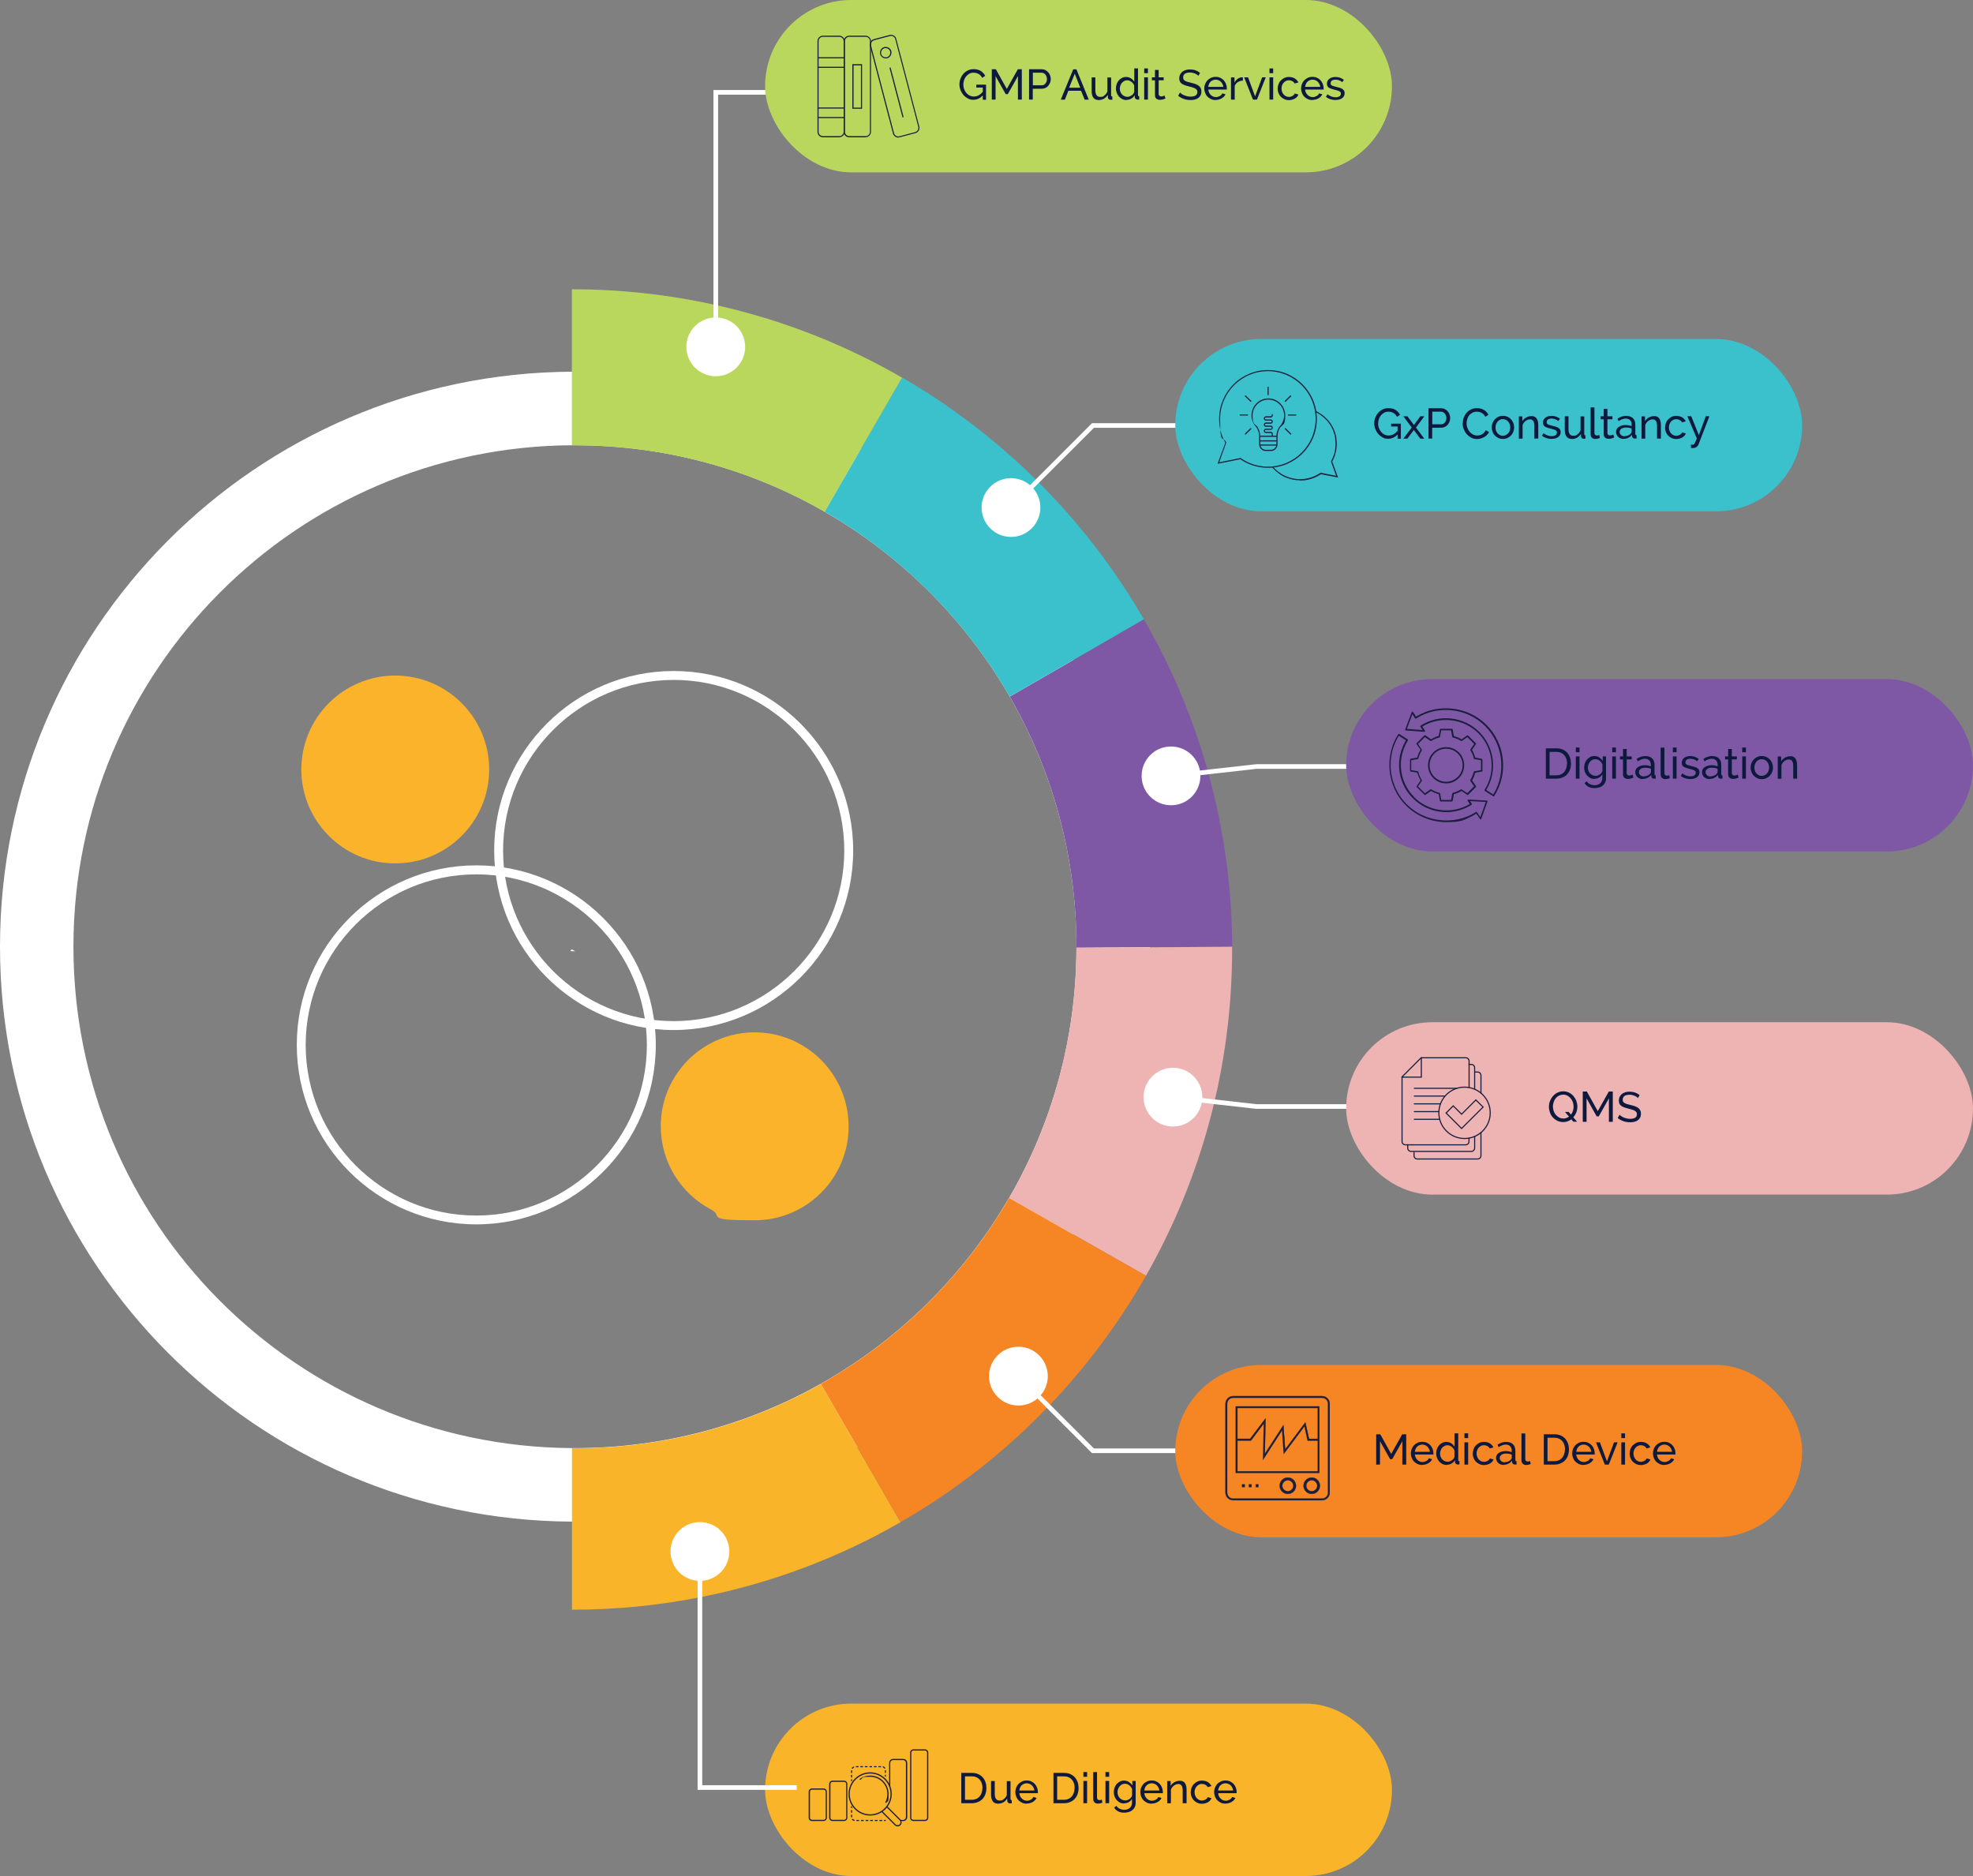 <?xml version="1.0" encoding="UTF-8"?>
<svg xmlns="http://www.w3.org/2000/svg" version="1.1" viewBox="0 0 2128 2023.3" width="2128" height="2023.3" x="0" y="0">
  <rect x="0" y="0" width="2128" height="2023.3" fill="#808080" stroke="none"/>
  <defs>
    <style>
      .cls-1 {
        fill: #eeb4b3;
      }

      .cls-2 {
        fill: #1b1f3d;
      }

      .cls-3 {
        fill: #0d1a3e;
      }

      .cls-4 {
        fill: #f9b429;
      }

      .cls-5 {
        fill: #fff;
      }

      .cls-6 {
        fill: #7f58a5;
      }

      .cls-7, .cls-8 {
        fill: none;
      }

      .cls-9 {
        fill: #bad75d;
      }

      .cls-8 {
        stroke: #1b1f3d;
        stroke-linecap: round;
        stroke-miterlimit: 10;
        stroke-width: 1.2px;
      }

      .cls-10 {
        fill: #3ac1cc;
      }

      .cls-11 {
        fill: #fab32b;
      }

      .cls-12 {
        fill: #f68623;
      }
    </style>
  </defs>
  <!-- Generator: Adobe Illustrator 28.7.1, SVG Export Plug-In . SVG Version: 1.2.0 Build 142)  -->
  <g>
    <g id="Layer_1">
      <g id="Layer_1-2" data-name="Layer_1">
        <path class="cls-5" d="M616.9,1024h0l-1.6.9.5.9h4.4l-3.3-1.8ZM616.9,1024h0l-1.6.9.5.9h4.4l-3.3-1.8ZM616.9,1024h0l-1.6.9.5.9h4.4l-3.3-1.8ZM616.9,1024h0l-1.6.9.5.9h4.4l-3.3-1.8ZM616.9,1024h0l-1.6.9.5.9h4.4l-3.3-1.8ZM616.9,1024h0l-1.6.9.5.9h4.4l-3.3-1.8ZM616.9,1024h0l-1.6.9.5.9h4.4l-3.3-1.8ZM616.9,1024h0l-1.6.9.5.9h4.4l-3.3-1.8ZM616.9,1024h0l-1.6.9.5.9h4.4l-3.3-1.8ZM616.9,1024h0l-1.6.9.5.9h4.4l-3.3-1.8ZM616.9,1024h0l-1.6.9.5.9h4.4l-3.3-1.8ZM616.9,1024v1.9h3.3l-3.3-1.9ZM616.9,1024v1.9h3.3l-3.3-1.9ZM616.9,1024h0l-1.6.9.5.9h4.4l-3.3-1.8ZM1157.7,711.7h0c-54.7-94.9-133.8-173.9-228.7-228.5-91-52.4-196.4-82.3-308.9-82.3s-2.2,0-3.3,0C275.9,402.7,0,679.6,0,1021s275.9,618.4,616.9,620.1h3.3c110.8,0,214.7-29,304.7-79.9,96.5-54.5,176.9-134.2,232.4-230.1,52.7-91.1,82.9-196.7,83-309.5v-.6c0-112.6-30-218.3-82.5-309.3h-.1ZM1088.3,1291.9h0c-48.5,83.7-118.8,153.1-203.1,200.6-78.3,44.1-168.8,69.3-265.1,69.3s-2.2,0-3.3,0c-297.2-1.8-537.6-243.2-537.6-540.8S319.7,482,616.9,480.2h3.3c98,0,190,26.1,269.3,71.7,82.9,47.7,151.9,116.6,199.6,199.5,45.7,79.4,71.9,171.5,71.9,269.7v1.1c-.2,98.3-26.6,190.4-72.6,269.8h0ZM616.9,1024h0l-1.6.9.5.9h4.4l-3.3-1.8h0ZM616.9,1024v1.9h3.3l-3.3-1.9Z"/>
        <path class="cls-6" d="M1328.9,1021l-88.6.6-79.3.5v-1.1c0-98.2-26.2-190.3-71.9-269.7l68.7-39.6h0l75.9-43.8c60.1,103.9,94.8,224.5,95.3,353.1h0Z"/>
        <path class="cls-4" d="M971.3,1641.7c-66.2,38.1-139,65.8-216.4,81-44.6,8.8-90.8,13.4-138,13.4v-174.1h3.3c96.3,0,186.8-25.2,265.1-69.3l39.6,68.6,46.4,80.4h0Z"/>
        <path class="cls-1" d="M1328.9,1024c0,128-33.8,248.1-92.9,351.9l-78.7-44.7-68.9-39.2h0c46-79.4,72.4-171.5,72.6-269.8l79.3-.5,88.6-.6v2.9h0Z"/>
        <path class="cls-12" d="M1236,1375.9c-29.2,51.3-64.6,98.6-105.1,140.8-46.8,48.8-100.5,91-159.6,124.9l-46.4-80.4-39.6-68.6c84.3-47.5,154.6-117,203.1-200.6l68.9,39.2,78.7,44.7Z"/>
        <path class="cls-10" d="M1233.6,667.9l-75.9,43.8h0l-68.7,39.6c-47.7-82.8-116.8-151.8-199.6-199.5l39.6-68.7,43.9-76c53.4,30.9,102.4,68.5,145.9,111.7,44.5,44.2,83.2,94.3,114.8,148.9v.2Z"/>
        <path class="cls-9" d="M972.9,407.3l-43.9,76-39.6,68.7c-79.3-45.6-171.2-71.7-269.3-71.7s-2.2,0-3.3,0v-168.3c53.3,0,105.2,5.9,155.2,17,71.6,15.9,139.2,42.6,200.9,78.3Z"/>
        <rect class="cls-4" x="825.2" y="1837.4" width="676.1" height="185.9" rx="92.9" ry="92.9"/>
        <g>
          <polygon class="cls-5" points="859.3 1930.4 752.4 1930.4 752.4 1671.7 757.4 1671.7 757.4 1925.4 859.3 1925.4 859.3 1930.4"/>
          <path class="cls-5" d="M723.2,1673.3c0-17.5,14.2-31.7,31.7-31.7s31.7,14.2,31.7,31.7-14.2,31.7-31.7,31.7-31.7-14.2-31.7-31.7Z"/>
          <polygon class="cls-5" points="774.5 355.7 769.5 355.7 769.5 97.1 876.4 97.1 876.4 102.1 774.5 102.1 774.5 355.7"/>
          <path class="cls-5" d="M803.7,374.1c0,17.5-14.2,31.7-31.7,31.7s-31.7-14.2-31.7-31.7,14.2-31.7,31.7-31.7,31.7,14.2,31.7,31.7Z"/>
          <polygon class="cls-5" points="1276.5 1567.2 1177.8 1567.2 1089.5 1478.9 1093 1475.4 1179.9 1562.2 1276.5 1562.2 1276.5 1567.2"/>
          <path class="cls-5" d="M1076,1506.6c-12.4-12.4-12.4-32.4,0-44.8s32.4-12.4,44.8,0,12.4,32.4,0,44.8-32.4,12.4-44.8,0Z"/>
          <polygon class="cls-5" points="1093 548.2 1089.5 544.7 1177.8 456.4 1276.5 456.4 1276.5 461.4 1179.9 461.4 1093 548.2"/>
          <path class="cls-5" d="M1112.8,569.8c-12.4,12.4-32.4,12.4-44.8,0s-12.4-32.4,0-44.8,32.4-12.4,44.8,0,12.4,32.4,0,44.8Z"/>
          <polygon class="cls-5" points="1460.3 1195.9 1355 1195.9 1354.9 1195.9 1263.2 1185.6 1263.8 1180.6 1355.3 1190.9 1460.3 1190.9 1460.3 1195.9"/>
          <path class="cls-5" d="M1268.6,1151.8c-17.4-1.9-33,10.6-35,28-1.9,17.4,10.6,33,28,35,17.4,1.9,33-10.6,35-28,1.9-17.4-10.6-33-28-35Z"/>
          <polygon class="cls-5" points="1263.8 839.5 1263.2 834.5 1355 824.2 1460.3 824.2 1460.3 829.2 1355.3 829.2 1263.8 839.5"/>
          <path class="cls-5" d="M1259.5,805.3c-17.4,1.9-29.9,17.6-28,35s17.6,29.9,35,28,29.9-17.6,28-35-17.6-29.9-35-28Z"/>
        </g>
        <rect class="cls-6" x="1451.9" y="732.4" width="676.1" height="185.9" rx="92.9" ry="92.9"/>
        <rect class="cls-1" x="1451.9" y="1102.5" width="676.1" height="185.9" rx="92.9" ry="92.9"/>
        <rect class="cls-10" x="1267.6" y="365.6" width="676.1" height="185.9" rx="92.9" ry="92.9"/>
        <rect class="cls-9" x="825.2" y="0" width="676.1" height="185.9" rx="92.9" ry="92.9"/>
        <rect class="cls-12" x="1267.6" y="1472.1" width="676.1" height="185.9" rx="92.9" ry="92.9"/>
        <g>
          <path class="cls-3" d="M1059.9,103c-2.9,3.1-6.2,4.6-9.9,4.6s-4.2-.5-6-1.4c-1.9-1-3.5-2.2-4.8-3.7s-2.4-3.3-3.2-5.3-1.2-4-1.2-6.2.4-4.3,1.2-6.3c.8-2,1.8-3.7,3.2-5.2,1.3-1.5,3-2.7,4.8-3.6,1.9-.9,3.9-1.3,6.1-1.3,3.2,0,5.8.7,7.8,2s3.6,3,4.7,5.2l-3.2,2.2c-1-1.9-2.3-3.3-3.9-4.2-1.6-.9-3.5-1.4-5.5-1.4s-3.2.4-4.5,1.1-2.5,1.7-3.5,2.9c-1,1.2-1.7,2.5-2.2,4.1s-.8,3.2-.8,4.8.3,3.4.9,4.9,1.4,2.9,2.4,4.1,2.2,2.1,3.6,2.8,2.9,1,4.5,1c3.6,0,6.8-1.7,9.6-5.2v-4.5h-7v-3.1h10.5v16.3h-3.5v-4.6Z"/>
          <path class="cls-3" d="M1097.9,107.4v-25.3l-10.9,19.4h-2.3l-10.9-19.4v25.3h-4.1v-32.7h4.4l11.8,21.2,11.9-21.2h4.3v32.7h-4.2Z"/>
          <path class="cls-3" d="M1109.9,107.4v-32.7h13.6c1.4,0,2.8.3,4,.9s2.3,1.4,3.1,2.4c.9,1,1.6,2.1,2,3.4.5,1.2.7,2.5.7,3.8s-.2,2.7-.7,3.9-1.1,2.4-2,3.4c-.8,1-1.9,1.8-3,2.3-1.2.6-2.5.9-3.9.9h-9.8v11.7h-4.1.1ZM1114,92h9.5c.9,0,1.6-.2,2.3-.5.7-.4,1.3-.8,1.8-1.5.5-.6.9-1.4,1.2-2.2.3-.8.4-1.7.4-2.6s-.2-1.8-.5-2.7-.8-1.5-1.3-2.2c-.5-.6-1.2-1.1-1.9-1.4-.7-.3-1.5-.5-2.3-.5h-9.2s0,13.6,0,13.6Z"/>
          <path class="cls-3" d="M1157.5,74.8h3.5l13.3,32.7h-4.4l-3.9-9.6h-13.7l-3.8,9.6h-4.4l13.4-32.7ZM1165.1,94.6l-5.9-15.1-6.1,15.1h12Z"/>
          <path class="cls-3" d="M1185,107.9c-2.5,0-4.4-.8-5.7-2.5-1.3-1.7-1.9-4.2-1.9-7.5v-14.4h4v13.6c0,4.9,1.7,7.4,5.1,7.4s3.2-.5,4.7-1.6,2.5-2.5,3.2-4.3v-15h4v19c0,1,.4,1.4,1.3,1.5v3.5c-.5,0-.8,0-1.1,0h-.8c-.8,0-1.5-.2-2-.7s-.8-1.1-.9-1.8v-2.8c-1.2,1.8-2.6,3.2-4.3,4.2s-3.7,1.4-5.8,1.4h.2Z"/>
          <path class="cls-3" d="M1215.1,107.9c-1.7,0-3.2-.3-4.6-1s-2.6-1.6-3.6-2.7-1.8-2.5-2.4-4-.9-3.1-.9-4.7.3-3.3.8-4.8,1.3-2.8,2.3-4c1-1.1,2.1-2,3.5-2.7s2.8-1,4.4-1,3.7.5,5.2,1.5,2.7,2.2,3.6,3.7v-14.4h4v28.6c0,1,.4,1.4,1.3,1.5v3.5c-.4,0-.8,0-1,0h-.8c-.8,0-1.5-.3-2.1-.8s-.9-1.2-.9-1.9v-2c-1,1.6-2.2,2.8-3.8,3.7-1.6.9-3.2,1.3-5,1.3h0ZM1216,104.4c.7,0,1.5,0,2.3-.4s1.5-.7,2.2-1.1c.7-.5,1.3-1.1,1.8-1.7.5-.7.8-1.4,1-2.1v-6.9c-.3-.8-.7-1.5-1.2-2.2-.6-.7-1.2-1.3-1.9-1.8-.7-.5-1.4-.9-2.2-1.2-.8-.3-1.6-.4-2.3-.4-1.2,0-2.3.3-3.2.8s-1.8,1.2-2.5,2-1.2,1.8-1.6,2.9-.6,2.2-.6,3.3.2,2.3.6,3.4,1,2,1.7,2.8,1.6,1.4,2.6,1.9,2.1.7,3.2.7h0Z"/>
          <path class="cls-3" d="M1234.1,78.9v-5.1h4v5.1h-4ZM1234.1,107.4v-24h4v24h-4Z"/>
          <path class="cls-3" d="M1257.1,106.2c-.2,0-.6.3-1,.4-.4.2-.9.3-1.4.5s-1.1.3-1.7.4-1.2.2-1.9.2c-1.5,0-2.7-.4-3.8-1.2-1.1-.8-1.6-2.1-1.6-3.8v-16.1h-3.3v-3.2h3.3v-8h4v8h5.4v3.2h-5.4v14.9c0,.9.4,1.5.9,1.9s1.1.6,1.8.6,1.5,0,2.2-.4,1.1-.5,1.4-.6l1,3.2h0Z"/>
          <path class="cls-3" d="M1292.4,81.6c-.4-.4-.9-.8-1.5-1.2-.6-.4-1.3-.8-2.1-1.1s-1.6-.6-2.5-.8c-.9-.2-1.8-.3-2.8-.3-2.5,0-4.4.5-5.6,1.4-1.2,1-1.8,2.3-1.8,3.9s.2,1.6.5,2.2.9,1.1,1.6,1.5,1.6.8,2.7,1.1,2.3.6,3.8,1c1.7.4,3.2.8,4.6,1.3s2.5,1.1,3.5,1.8c1,.7,1.7,1.6,2.2,2.6s.8,2.3.8,3.7-.3,2.9-.9,4.1c-.6,1.1-1.4,2.1-2.5,2.9s-2.3,1.3-3.7,1.7c-1.4.4-3,.5-4.7.5-2.5,0-4.9-.4-7.2-1.2-2.3-.8-4.3-1.9-6.1-3.4l2-3.5c.5.5,1.1,1,1.9,1.6.8.5,1.7,1,2.7,1.4s2.1.8,3.2,1c1.1.3,2.4.4,3.6.4,2.3,0,4.1-.4,5.4-1.2,1.3-.8,1.9-2.1,1.9-3.7s-.2-1.7-.6-2.3c-.4-.6-1-1.2-1.8-1.6s-1.8-.9-3-1.2-2.5-.7-4-1.1c-1.7-.4-3.1-.8-4.4-1.3s-2.3-1-3.2-1.7c-.8-.6-1.5-1.4-1.9-2.3s-.6-2-.6-3.3.3-2.9.9-4.1,1.4-2.2,2.4-3,2.3-1.4,3.7-1.9c1.4-.4,3-.6,4.7-.6s4.2.3,6,1,3.4,1.6,4.7,2.7l-1.9,3.4v-.4Z"/>
          <path class="cls-3" d="M1311.2,107.9c-1.8,0-3.5-.3-5-1s-2.8-1.6-3.9-2.7-1.9-2.5-2.5-4-.9-3.1-.9-4.8.3-3.3.9-4.8,1.4-2.8,2.5-4c1.1-1.1,2.4-2,3.9-2.7s3.2-1,5-1,3.5.3,4.9,1c1.5.7,2.8,1.6,3.8,2.7s1.8,2.4,2.4,3.9.9,3,.9,4.6,0,.6,0,.9v.6h-19.9c0,1.2.4,2.3.8,3.3.5,1,1.1,1.8,1.8,2.5.7.7,1.6,1.3,2.5,1.7.9.4,1.9.6,3,.6s1.5,0,2.2-.3c.7-.2,1.4-.5,2-.8s1.2-.8,1.6-1.2c.5-.5.8-1,1.1-1.7l3.5,1c-.4.9-.9,1.7-1.6,2.4-.7.7-1.5,1.4-2.4,1.9s-1.9,1-3,1.3-2.3.5-3.5.5h-.1ZM1319.4,93.8c0-1.1-.4-2.2-.9-3.2s-1.1-1.8-1.8-2.5c-.7-.7-1.6-1.2-2.5-1.6-1-.4-2-.6-3-.6s-2.1.2-3,.6c-1,.4-1.8.9-2.5,1.6s-1.3,1.5-1.7,2.5c-.4,1-.7,2-.8,3.1h16.3,0Z"/>
          <path class="cls-3" d="M1340.4,87c-2,0-3.8.6-5.4,1.6-1.5,1-2.6,2.3-3.3,4.1v14.8h-4v-24h3.8v5.6c.8-1.7,1.9-3,3.3-4s2.8-1.6,4.3-1.7h1.4v3.7h-.1Z"/>
          <path class="cls-3" d="M1351.4,107.4l-9.5-24h4.2l7.6,20.5,7.6-20.5h3.9l-9.5,24h-4.3,0Z"/>
          <path class="cls-3" d="M1369.2,78.9v-5.1h4v5.1h-4ZM1369.2,107.4v-24h4v24h-4Z"/>
          <path class="cls-3" d="M1378.1,95.4c0-1.7.3-3.3.9-4.8s1.4-2.8,2.5-3.9,2.4-2,3.8-2.7c1.5-.7,3.2-1,5-1s4.5.5,6.2,1.6,3,2.5,3.9,4.3l-4,1.2c-.6-1.1-1.5-2-2.6-2.6s-2.3-.9-3.7-.9-2.1.2-3.1.7-1.8,1.1-2.5,1.9-1.3,1.7-1.7,2.8-.6,2.3-.6,3.5.2,2.4.6,3.5,1,2.1,1.7,2.9,1.6,1.4,2.5,1.9c1,.5,2,.7,3.1.7s1.4,0,2.1-.3c.7-.2,1.3-.5,1.9-.8s1.1-.7,1.5-1.2c.4-.4.7-.9.9-1.4l4,1.2c-.4.9-.9,1.7-1.5,2.4-.7.7-1.4,1.4-2.3,1.9s-1.9.9-3,1.2c-1.1.3-2.2.5-3.4.5-1.8,0-3.5-.3-5-1s-2.8-1.6-3.9-2.7-1.9-2.5-2.5-4-.9-3.1-.9-4.8h0Z"/>
          <path class="cls-3" d="M1415.6,107.9c-1.8,0-3.5-.3-5-1s-2.8-1.6-3.9-2.7-1.9-2.5-2.5-4-.9-3.1-.9-4.8.3-3.3.9-4.8,1.4-2.8,2.5-4c1.1-1.1,2.4-2,3.9-2.7s3.2-1,5-1,3.5.3,4.9,1c1.5.7,2.8,1.6,3.8,2.7s1.8,2.4,2.4,3.9.9,3,.9,4.6,0,.6,0,.9v.6h-19.9c0,1.2.4,2.3.8,3.3.5,1,1.1,1.8,1.8,2.5.7.7,1.6,1.3,2.5,1.7.9.4,1.9.6,3,.6s1.5,0,2.2-.3c.7-.2,1.4-.5,2-.8s1.2-.8,1.6-1.2c.5-.5.8-1,1.1-1.7l3.5,1c-.4.9-.9,1.7-1.6,2.4-.7.7-1.5,1.4-2.4,1.9s-1.9,1-3,1.3-2.3.5-3.5.5h-.1ZM1423.9,93.8c0-1.1-.4-2.2-.9-3.2s-1.1-1.8-1.8-2.5c-.7-.7-1.6-1.2-2.5-1.6-1-.4-2-.6-3-.6s-2.1.2-3,.6c-1,.4-1.8.9-2.5,1.6s-1.3,1.5-1.7,2.5c-.4,1-.7,2-.8,3.1h16.3,0Z"/>
          <path class="cls-3" d="M1440.6,107.9c-1.9,0-3.8-.3-5.7-.9-1.9-.6-3.5-1.5-4.8-2.6l1.7-2.7c1.4,1.1,2.8,1.9,4.2,2.4,1.4.5,2.9.8,4.5.8s3.1-.3,4.2-1c1-.7,1.5-1.7,1.5-2.9s0-1.1-.4-1.5-.7-.8-1.2-1.1c-.6-.3-1.3-.6-2.1-.8-.9-.2-1.9-.5-3-.8-1.4-.4-2.7-.7-3.7-1.1-1-.3-1.9-.7-2.6-1.2s-1.2-1-1.5-1.7-.5-1.4-.5-2.4.2-2.3.7-3.2,1.1-1.7,2-2.3,1.8-1.1,2.9-1.4,2.3-.5,3.6-.5,3.5.3,5.1.9,2.9,1.3,4,2.3l-1.8,2.4c-1-.9-2.1-1.6-3.4-2s-2.5-.7-3.9-.7-2.7.3-3.7.9-1.5,1.6-1.5,3,0,1,.3,1.4c.2.4.5.7,1,1s1,.5,1.8.7c.7.2,1.6.4,2.6.7,1.6.4,3,.7,4.2,1.1s2.2.8,2.9,1.4,1.4,1.1,1.7,1.8c.4.7.6,1.6.6,2.6,0,2.2-.9,4-2.6,5.3s-4,2-6.9,2h-.2Z"/>
        </g>
        <g>
          <path class="cls-3" d="M1507.3,468.6c-2.9,3.1-6.2,4.6-9.9,4.6s-4.2-.5-6-1.4c-1.9-1-3.5-2.2-4.8-3.7s-2.4-3.3-3.2-5.3-1.2-4-1.2-6.2.4-4.3,1.2-6.3c.8-2,1.8-3.7,3.2-5.2,1.3-1.5,3-2.7,4.8-3.6,1.9-.9,3.9-1.3,6.1-1.3,3.2,0,5.8.7,7.8,2s3.6,3,4.7,5.2l-3.2,2.2c-1-1.9-2.3-3.3-3.9-4.2-1.6-.9-3.5-1.4-5.5-1.4s-3.2.4-4.5,1.1-2.5,1.7-3.5,2.9c-1,1.2-1.7,2.5-2.2,4.1s-.8,3.2-.8,4.8.3,3.4.9,4.9,1.4,2.9,2.4,4.1,2.2,2.1,3.6,2.8,2.9,1,4.5,1c3.6,0,6.8-1.7,9.6-5.2v-4.5h-7v-3.1h10.5v16.3h-3.5v-4.6Z"/>
          <path class="cls-3" d="M1518,449l6.6,8.8.4.7.4-.7,6.5-8.8h4.3l-9,12.1,9,12h-4.3l-6.6-8.8-.4-.7-.4.7-6.6,8.8h-4.3l9-12-9-12.1h4.4Z"/>
          <path class="cls-3" d="M1540.7,473v-32.7h13.6c1.4,0,2.8.3,4,.9s2.3,1.4,3.1,2.4c.9,1,1.6,2.1,2,3.4.5,1.2.7,2.5.7,3.8s-.2,2.7-.7,3.9-1.1,2.4-2,3.4c-.8,1-1.9,1.8-3,2.3-1.2.6-2.5.9-3.9.9h-9.8v11.7h-4.1.1ZM1544.8,457.6h9.5c.9,0,1.6-.2,2.3-.5.7-.4,1.3-.8,1.8-1.5.5-.6.9-1.4,1.2-2.2.3-.8.4-1.7.4-2.6s-.2-1.8-.5-2.7-.8-1.5-1.3-2.2c-.5-.6-1.2-1.1-1.9-1.4-.7-.3-1.5-.5-2.3-.5h-9.2v13.6h0Z"/>
          <path class="cls-3" d="M1577.7,456.4c0-2,.3-3.9,1-5.9.7-1.9,1.7-3.7,3-5.2s3-2.8,4.9-3.7c1.9-1,4.1-1.4,6.6-1.4s5.4.7,7.5,2,3.6,3,4.6,5.2l-3.3,2.1c-.5-1-1.1-1.9-1.8-2.6-.7-.7-1.4-1.3-2.3-1.7-.8-.4-1.6-.7-2.5-.9-.9-.2-1.7-.3-2.5-.3-1.8,0-3.4.4-4.8,1.1-1.4.8-2.6,1.7-3.5,2.9-1,1.2-1.7,2.6-2.1,4.1-.5,1.5-.7,3-.7,4.6s.3,3.4.9,4.9,1.4,2.9,2.4,4.1,2.2,2.1,3.6,2.9c1.4.7,2.9,1.1,4.5,1.1s1.7-.1,2.6-.3c.9-.2,1.8-.6,2.6-1s1.6-1.1,2.3-1.8c.7-.7,1.3-1.6,1.8-2.6l3.5,1.9c-.5,1.2-1.2,2.3-2.2,3.2s-2,1.7-3.2,2.4c-1.2.6-2.4,1.1-3.7,1.5-1.3.3-2.6.5-3.9.5-2.2,0-4.3-.5-6.2-1.5-1.9-1-3.5-2.3-4.9-3.8-1.4-1.6-2.4-3.4-3.2-5.4-.8-2-1.1-4.1-1.1-6.1v-.3Z"/>
          <path class="cls-3" d="M1621,473.4c-1.8,0-3.5-.3-4.9-1-1.5-.7-2.8-1.6-3.8-2.7-1.1-1.1-1.9-2.5-2.5-4s-.9-3.1-.9-4.7.3-3.3.9-4.8,1.4-2.8,2.5-4c1.1-1.1,2.3-2,3.8-2.7s3.1-1,4.9-1,3.4.3,4.9,1,2.8,1.6,3.8,2.7c1.1,1.1,1.9,2.5,2.5,4s.9,3.1.9,4.8-.3,3.2-.9,4.7-1.4,2.8-2.5,4c-1.1,1.1-2.4,2-3.8,2.7-1.5.7-3.1,1-4.9,1ZM1613,461.1c0,1.3.2,2.4.6,3.5s1,2,1.7,2.8,1.6,1.4,2.5,1.9c1,.5,2,.7,3.1.7s2.1-.2,3.1-.7,1.8-1.1,2.6-1.9,1.3-1.8,1.7-2.9c.4-1.1.6-2.3.6-3.5s-.2-2.4-.6-3.5-1-2-1.7-2.9-1.6-1.4-2.6-1.9-2-.7-3.1-.7-2.1.2-3.1.7-1.8,1.1-2.5,1.9-1.3,1.8-1.7,2.9-.6,2.3-.6,3.5h0Z"/>
          <path class="cls-3" d="M1658.9,473h-4v-13.4c0-2.6-.4-4.4-1.2-5.6-.8-1.2-2-1.7-3.6-1.7s-1.7.2-2.5.5-1.6.8-2.3,1.3c-.7.6-1.4,1.2-1.9,2-.6.8-1,1.6-1.2,2.5v14.5h-4v-24h3.7v5.2c1-1.7,2.3-3,4.1-4,1.8-1,3.7-1.5,5.9-1.5s2.5.3,3.5.8,1.7,1.2,2.2,2.1.9,2,1.2,3.2c.2,1.2.3,2.6.3,4v14.4l-.2-.3Z"/>
          <path class="cls-3" d="M1673.6,473.4c-1.9,0-3.8-.3-5.7-.9-1.9-.6-3.5-1.5-4.8-2.6l1.7-2.7c1.4,1.1,2.8,1.9,4.2,2.4,1.4.5,2.9.8,4.5.8s3.1-.3,4.2-1c1-.7,1.5-1.7,1.5-2.9s0-1.1-.4-1.5-.7-.8-1.2-1.1c-.6-.3-1.3-.6-2.1-.8-.9-.2-1.9-.5-3-.8-1.4-.4-2.7-.7-3.7-1.1-1-.3-1.9-.7-2.6-1.2s-1.2-1-1.5-1.7-.5-1.4-.5-2.4.2-2.3.7-3.2,1.1-1.7,2-2.3,1.8-1.1,2.9-1.4,2.3-.5,3.6-.5,3.5.3,5.1.9,2.9,1.3,4,2.3l-1.8,2.4c-1-.9-2.1-1.6-3.4-2s-2.5-.7-3.9-.7-2.7.3-3.7.9-1.5,1.6-1.5,3,0,1,.3,1.4c.2.4.5.7,1,1s1,.5,1.8.7c.7.2,1.6.4,2.6.7,1.6.4,3,.7,4.2,1.1s2.2.8,2.9,1.4,1.4,1.1,1.7,1.8c.4.7.6,1.6.6,2.6,0,2.2-.9,4-2.6,5.3s-4,2-6.9,2h-.2Z"/>
          <path class="cls-3" d="M1695.3,473.4c-2.5,0-4.4-.8-5.7-2.5-1.3-1.7-1.9-4.2-1.9-7.5v-14.4h4v13.6c0,4.9,1.7,7.4,5.1,7.4s3.2-.5,4.7-1.6,2.5-2.5,3.2-4.3v-15h4v19c0,1,.4,1.4,1.3,1.5v3.5c-.5,0-.8,0-1.1.1h-.8c-.8,0-1.5-.2-2-.7s-.8-1.1-.9-1.8v-2.8c-1.2,1.8-2.6,3.2-4.3,4.2s-3.7,1.4-5.8,1.4h.2Z"/>
          <path class="cls-3" d="M1715.7,439.4h4v27.4c0,.9.2,1.6.7,2.1s1.1.8,2,.8.7,0,1.2-.2.9-.2,1.3-.4l.6,3.3c-.7.3-1.5.5-2.4.7s-1.7.3-2.4.3c-1.6,0-2.8-.4-3.7-1.3s-1.4-2.1-1.4-3.7v-29Z"/>
          <path class="cls-3" d="M1741.1,471.8c-.2.1-.6.3-1,.4-.4.2-.9.3-1.4.5s-1.1.3-1.7.4-1.2.2-1.9.2c-1.5,0-2.7-.4-3.8-1.2-1.1-.8-1.6-2.1-1.6-3.8v-16.1h-3.3v-3.2h3.3v-8h4v8h5.4v3.2h-5.4v14.9c0,.9.4,1.5.9,1.9s1.1.6,1.8.6,1.5-.1,2.2-.4,1.1-.5,1.4-.6l1,3.2h0Z"/>
          <path class="cls-3" d="M1751.1,473.4c-1.1,0-2.2-.2-3.2-.6s-1.8-.9-2.6-1.6c-.7-.7-1.3-1.5-1.7-2.4-.4-.9-.6-1.9-.6-3s.2-2.1.7-3,1.2-1.7,2.1-2.3c.9-.6,2-1.2,3.2-1.5,1.2-.4,2.6-.6,4.1-.6s2.3.1,3.5.3c1.2.2,2.3.5,3.2.9v-1.9c0-2-.6-3.5-1.7-4.6s-2.7-1.7-4.7-1.7-5,.9-7.6,2.8l-1.3-2.6c3.1-2.1,6.2-3.1,9.3-3.1s5.6.8,7.4,2.5,2.6,4.1,2.6,7.1v9.8c0,1,.4,1.4,1.3,1.5v3.5c-.4,0-.8.1-1.1.1h-.9c-.8,0-1.4-.2-1.9-.7s-.8-1-.9-1.7v-1.7c-1.2,1.4-2.5,2.5-4.2,3.3-1.6.8-3.4,1.1-5.3,1.1h.3ZM1752.1,470.4c1.4,0,2.8-.3,4-.8s2.2-1.2,2.8-2.1c.6-.6.9-1.2.9-1.8v-3.5c-2-.8-4-1.1-6.1-1.1s-3.7.4-4.9,1.3c-1.3.9-1.9,2-1.9,3.4s0,1.3.4,1.9.6,1.1,1.1,1.5,1,.8,1.7,1c.6.2,1.3.4,2.1.4v-.2Z"/>
          <path class="cls-3" d="M1791.2,473h-4v-13.4c0-2.6-.4-4.4-1.2-5.6-.8-1.2-2-1.7-3.6-1.7s-1.7.2-2.5.5-1.6.8-2.3,1.3c-.7.6-1.4,1.2-1.9,2-.6.8-1,1.6-1.2,2.5v14.5h-4v-24h3.7v5.2c1-1.7,2.3-3,4.1-4,1.8-1,3.7-1.5,5.9-1.5s2.5.3,3.5.8,1.7,1.2,2.2,2.1.9,2,1.2,3.2c.2,1.2.3,2.6.3,4v14.4l-.2-.3Z"/>
          <path class="cls-3" d="M1795.9,460.9c0-1.7.3-3.3.9-4.8s1.4-2.8,2.5-3.9,2.4-2,3.8-2.7c1.5-.7,3.2-1,5-1s4.5.5,6.2,1.6,3,2.5,3.9,4.3l-4,1.2c-.6-1.1-1.5-2-2.6-2.6s-2.3-.9-3.7-.9-2.1.2-3.1.7-1.8,1.1-2.5,1.9-1.3,1.7-1.7,2.8-.6,2.3-.6,3.5.2,2.4.6,3.5,1,2.1,1.7,2.9,1.6,1.4,2.5,1.9c1,.5,2,.7,3.1.7s1.4,0,2.1-.3c.7-.2,1.3-.5,1.9-.8s1.1-.7,1.5-1.2c.4-.4.7-.9.9-1.4l4,1.2c-.4.9-.9,1.7-1.5,2.4-.7.7-1.4,1.4-2.3,1.9s-1.9.9-3,1.2c-1.1.3-2.2.5-3.4.5-1.8,0-3.5-.3-5-1s-2.8-1.6-3.9-2.7-1.9-2.5-2.5-4-.9-3.1-.9-4.8h0Z"/>
          <path class="cls-3" d="M1823.7,479.5c.4,0,.8.1,1.2.1h.9c.4,0,.7,0,1-.3.3-.2.6-.5.9-1s.6-1.2,1-2,.8-2,1.4-3.4l-10.2-24h4.2l8.2,20.4,7.5-20.4h3.9l-11.7,30.3c-.4,1.1-1.1,2-2.1,2.8s-2.4,1.2-4.1,1.2-.6,0-.9,0-.7,0-1.1-.2v-3.6h-.1Z"/>
        </g>
        <g>
          <path class="cls-3" d="M1667.3,839.8v-32.7h11.3c2.6,0,4.9.4,6.9,1.3,2,.9,3.6,2,4.9,3.5s2.3,3.2,3,5.2,1,4.1,1,6.3-.4,4.7-1.1,6.7-1.8,3.7-3.2,5.2c-1.4,1.4-3,2.5-5,3.3-1.9.8-4.1,1.2-6.5,1.2h-11.3ZM1690.2,823.5c0-1.8-.3-3.5-.8-5.1-.5-1.5-1.3-2.9-2.3-4s-2.2-2-3.7-2.6c-1.4-.6-3.1-.9-4.9-.9h-7.2v25.3h7.2c1.9,0,3.5-.3,5-1,1.5-.6,2.7-1.5,3.6-2.7,1-1.1,1.7-2.5,2.2-4s.8-3.2.8-5h.1Z"/>
          <path class="cls-3" d="M1699.6,811.3v-5.1h4v5.1h-4ZM1699.6,839.8v-24h4v24h-4Z"/>
          <path class="cls-3" d="M1719.7,840.1c-1.6,0-3.1-.3-4.5-1s-2.5-1.6-3.5-2.7c-1-1.1-1.7-2.4-2.3-3.9-.5-1.5-.8-3-.8-4.6s.3-3.3.8-4.8,1.3-2.8,2.3-4c1-1.1,2.2-2,3.5-2.7s2.9-1,4.5-1,3.8.5,5.2,1.5,2.7,2.2,3.7,3.7v-4.8h3.6v23.7c0,1.7-.3,3.2-1,4.5-.6,1.3-1.5,2.4-2.6,3.3-1.1.9-2.4,1.6-3.9,2s-3.1.7-4.8.7c-2.7,0-4.9-.5-6.6-1.4s-3.1-2.2-4.3-3.9l2.3-2.1c.9,1.4,2.2,2.5,3.7,3.2s3.1,1.1,4.9,1.1,2.2-.2,3.2-.5,1.9-.8,2.6-1.4c.7-.6,1.3-1.4,1.8-2.3s.7-2,.7-3.3v-4.2c-.5.7-1,1.4-1.6,2s-1.3,1.1-2,1.5-1.5.7-2.3.9-1.7.3-2.5.3v.2ZM1721,836.8c.9,0,1.7-.2,2.5-.5s1.5-.7,2.2-1.2,1.2-1.1,1.7-1.7c.5-.6.8-1.3.9-2v-6.9c-.3-.8-.8-1.6-1.3-2.3s-1.1-1.3-1.8-1.8-1.4-.9-2.2-1.2c-.8-.3-1.6-.4-2.4-.4-1.2,0-2.3.3-3.3.8s-1.8,1.2-2.5,2.1c-.7.9-1.2,1.8-1.6,2.9-.4,1.1-.6,2.2-.6,3.3s.2,2.3.6,3.4c.4,1.1,1,2,1.7,2.8s1.6,1.4,2.6,1.9,2.1.7,3.2.7h.3Z"/>
          <path class="cls-3" d="M1738.9,811.3v-5.1h4v5.1h-4ZM1738.9,839.8v-24h4v24h-4Z"/>
          <path class="cls-3" d="M1761.9,838.6c-.2,0-.6.3-1,.4-.4.2-.9.3-1.4.5s-1.1.3-1.7.4c-.6,0-1.2.2-1.9.2-1.5,0-2.7-.4-3.8-1.2-1.1-.8-1.6-2.1-1.6-3.8v-16.1h-3.3v-3.2h3.3v-8h4v8h5.4v3.2h-5.4v14.9c0,.9.4,1.5.9,1.9s1.1.6,1.8.6,1.5,0,2.2-.4c.7-.3,1.1-.5,1.4-.6l1,3.2h0Z"/>
          <path class="cls-3" d="M1771.8,840.3c-1.1,0-2.2-.2-3.2-.6-1-.4-1.8-.9-2.6-1.6-.7-.7-1.3-1.5-1.7-2.4-.4-.9-.6-1.9-.6-3s.2-2.1.7-3,1.2-1.7,2.1-2.3,2-1.2,3.2-1.5c1.2-.4,2.6-.6,4.1-.6s2.3,0,3.5.3,2.3.5,3.2.9v-1.9c0-2-.6-3.5-1.7-4.6s-2.7-1.7-4.7-1.7-5,.9-7.6,2.8l-1.3-2.6c3.1-2.1,6.2-3.1,9.3-3.1s5.6.8,7.4,2.5,2.6,4.1,2.6,7.1v9.8c0,1,.4,1.4,1.3,1.5v3.5c-.4,0-.8,0-1.1,0h-.9c-.8,0-1.4-.2-1.9-.7s-.8-1-.9-1.7v-1.7c-1.2,1.4-2.5,2.5-4.2,3.3-1.6.8-3.4,1.1-5.3,1.1h.3ZM1772.9,837.3c1.4,0,2.8-.3,4-.8s2.2-1.2,2.8-2.1c.6-.6.9-1.2.9-1.8v-3.5c-2-.8-4-1.1-6.1-1.1s-3.7.4-4.9,1.3c-1.3.9-1.9,2-1.9,3.4s0,1.3.4,1.9.6,1.1,1.1,1.5,1,.8,1.7,1c.6.2,1.3.4,2.1.4v-.2Z"/>
          <path class="cls-3" d="M1791.2,806.3h4v27.4c0,.9.2,1.6.7,2.1s1.1.8,2,.8.7,0,1.2-.2.9-.2,1.3-.4l.6,3.3c-.7.3-1.5.5-2.4.7s-1.7.3-2.4.3c-1.6,0-2.8-.4-3.7-1.3s-1.4-2.1-1.4-3.7v-29Z"/>
          <path class="cls-3" d="M1804.3,811.3v-5.1h4v5.1h-4ZM1804.3,839.8v-24h4v24h-4Z"/>
          <path class="cls-3" d="M1823.3,840.3c-1.9,0-3.8-.3-5.7-.9-1.9-.6-3.5-1.5-4.8-2.6l1.7-2.7c1.4,1.1,2.8,1.9,4.2,2.4,1.4.5,2.9.8,4.5.8s3.1-.3,4.2-1c1-.7,1.5-1.7,1.5-2.9s0-1.1-.4-1.5-.7-.8-1.2-1.1c-.6-.3-1.3-.6-2.1-.8-.9-.2-1.9-.5-3-.8-1.4-.4-2.7-.7-3.7-1.1-1-.3-1.9-.7-2.6-1.2s-1.2-1-1.5-1.7-.5-1.4-.5-2.4.2-2.3.7-3.2,1.1-1.7,2-2.3,1.8-1.1,2.9-1.4c1.1-.3,2.3-.5,3.6-.5s3.5.3,5.1.9c1.6.6,2.9,1.3,4,2.3l-1.8,2.4c-1-.9-2.1-1.6-3.4-2s-2.5-.7-3.9-.7-2.7.3-3.7.9c-1,.6-1.5,1.6-1.5,3s0,1,.3,1.4c.2.4.5.7,1,1s1,.5,1.8.7c.7.2,1.6.4,2.6.7,1.6.4,3,.7,4.2,1.1,1.2.4,2.2.8,2.9,1.4s1.4,1.1,1.7,1.8c.4.7.6,1.6.6,2.6,0,2.2-.9,4-2.6,5.3s-4,2-6.9,2h-.2Z"/>
          <path class="cls-3" d="M1843.8,840.3c-1.1,0-2.2-.2-3.2-.6-1-.4-1.8-.9-2.6-1.6-.7-.7-1.3-1.5-1.7-2.4-.4-.9-.6-1.9-.6-3s.2-2.1.7-3,1.2-1.7,2.1-2.3,2-1.2,3.2-1.5c1.2-.4,2.6-.6,4.1-.6s2.3,0,3.5.3,2.3.5,3.2.9v-1.9c0-2-.6-3.5-1.7-4.6s-2.7-1.7-4.7-1.7-5,.9-7.6,2.8l-1.3-2.6c3.1-2.1,6.2-3.1,9.3-3.1s5.6.8,7.4,2.5,2.6,4.1,2.6,7.1v9.8c0,1,.4,1.4,1.3,1.5v3.5c-.4,0-.8,0-1.1,0h-.9c-.8,0-1.4-.2-1.9-.7s-.8-1-.9-1.7v-1.7c-1.2,1.4-2.5,2.5-4.2,3.3-1.6.8-3.4,1.1-5.3,1.1h.3ZM1844.8,837.3c1.4,0,2.8-.3,4-.8s2.2-1.2,2.8-2.1c.6-.6.9-1.2.9-1.8v-3.5c-2-.8-4-1.1-6.1-1.1s-3.7.4-4.9,1.3c-1.3.9-1.9,2-1.9,3.4s0,1.3.4,1.9.6,1.1,1.1,1.5,1,.8,1.7,1c.6.2,1.3.4,2.1.4v-.2Z"/>
          <path class="cls-3" d="M1875.3,838.6c-.2,0-.6.3-1,.4-.4.2-.9.3-1.4.5s-1.1.3-1.7.4c-.6,0-1.2.2-1.9.2-1.5,0-2.7-.4-3.8-1.2-1.1-.8-1.6-2.1-1.6-3.8v-16.1h-3.3v-3.2h3.3v-8h4v8h5.4v3.2h-5.4v14.9c0,.9.4,1.5.9,1.9s1.1.6,1.8.6,1.5,0,2.2-.4c.7-.3,1.1-.5,1.4-.6l1,3.2h0Z"/>
          <path class="cls-3" d="M1879.1,811.3v-5.1h4v5.1h-4ZM1879.1,839.8v-24h4v24h-4Z"/>
          <path class="cls-3" d="M1900.2,840.3c-1.8,0-3.5-.3-4.9-1-1.5-.7-2.8-1.6-3.8-2.7-1.1-1.1-1.9-2.5-2.5-4s-.9-3.1-.9-4.7.3-3.3.9-4.8,1.4-2.8,2.5-4c1.1-1.1,2.3-2,3.8-2.7s3.1-1,4.9-1,3.4.3,4.9,1,2.8,1.6,3.8,2.7c1.1,1.1,1.9,2.5,2.5,4s.9,3.1.9,4.8-.3,3.2-.9,4.7-1.4,2.8-2.5,4c-1.1,1.1-2.4,2-3.8,2.7-1.5.7-3.1,1-4.9,1ZM1892.2,827.9c0,1.3.2,2.4.6,3.5s1,2,1.7,2.8,1.6,1.4,2.5,1.9c1,.5,2,.7,3.1.7s2.1-.2,3.1-.7,1.8-1.1,2.6-1.9,1.3-1.8,1.7-2.9c.4-1.1.6-2.3.6-3.5s-.2-2.4-.6-3.5-1-2-1.7-2.9-1.6-1.4-2.6-1.9-2-.7-3.1-.7-2.1.2-3.1.7-1.8,1.1-2.5,1.9c-.7.8-1.3,1.8-1.7,2.9s-.6,2.3-.6,3.5h0Z"/>
          <path class="cls-3" d="M1938.1,839.8h-4v-13.4c0-2.6-.4-4.4-1.2-5.6-.8-1.2-2-1.7-3.6-1.7s-1.7.2-2.5.5-1.6.8-2.3,1.3c-.7.6-1.4,1.2-1.9,2-.6.8-1,1.6-1.2,2.5v14.5h-4v-24h3.7v5.2c1-1.7,2.3-3,4.1-4,1.8-1,3.7-1.5,5.9-1.5s2.5.3,3.5.8,1.7,1.2,2.2,2.1.9,2,1.2,3.2c.2,1.2.3,2.6.3,4v14.4l-.2-.3Z"/>
        </g>
        <g>
          <path class="cls-3" d="M1694.7,1207.3c-1.2.9-2.6,1.6-4,2.1-1.5.5-3,.8-4.7.8s-4.4-.5-6.3-1.4c-1.9-1-3.5-2.2-4.9-3.7s-2.4-3.3-3.1-5.3-1.1-4-1.1-6.1.4-4.3,1.2-6.3c.8-2,1.9-3.8,3.2-5.3,1.4-1.5,3-2.8,4.9-3.7,1.9-.9,3.9-1.4,6.1-1.4s4.4.5,6.3,1.4c1.9,1,3.5,2.2,4.8,3.8,1.3,1.6,2.4,3.3,3.1,5.3s1.1,4,1.1,6-.4,4.3-1.2,6.3c-.8,2-1.9,3.7-3.2,5.3l4.1,4.7h-4l-2.3-2.7v.2ZM1686,1206.4c1.2,0,2.3-.2,3.4-.6,1-.4,2-.9,2.9-1.5l-4.4-5.1h4l2.5,2.9c.9-1.2,1.6-2.5,2.1-4s.7-3,.7-4.6-.3-3.3-.8-4.8-1.3-2.9-2.3-4.1-2.2-2.1-3.5-2.9c-1.4-.7-2.9-1.1-4.5-1.1s-3.3.4-4.7,1.1c-1.4.7-2.6,1.7-3.5,2.9-1,1.2-1.7,2.6-2.2,4.1s-.8,3.1-.8,4.7.3,3.3.8,4.8,1.3,2.9,2.3,4.1,2.2,2.1,3.5,2.9c1.4.7,2.9,1.1,4.6,1.1h0Z"/>
          <path class="cls-3" d="M1735.3,1209.9v-25.3l-10.9,19.4h-2.3l-10.9-19.4v25.3h-4.1v-32.7h4.4l11.8,21.2,11.9-21.2h4.3v32.7h-4.2Z"/>
          <path class="cls-3" d="M1766.5,1184.1c-.4-.4-.9-.8-1.5-1.2-.6-.4-1.3-.8-2.1-1.1s-1.6-.6-2.5-.8c-.9-.2-1.8-.3-2.8-.3-2.5,0-4.4.5-5.6,1.4-1.2,1-1.8,2.3-1.8,3.9s.2,1.6.5,2.2.9,1.1,1.6,1.5,1.6.8,2.7,1.1,2.3.6,3.8,1c1.7.4,3.2.8,4.6,1.3s2.5,1.1,3.5,1.8c1,.7,1.7,1.6,2.2,2.6s.8,2.3.8,3.7-.3,2.9-.9,4.1c-.6,1.1-1.4,2.1-2.5,2.9s-2.3,1.3-3.7,1.7c-1.4.4-3,.5-4.7.5-2.5,0-4.9-.4-7.2-1.2-2.3-.8-4.3-1.9-6.1-3.4l2-3.5c.5.5,1.1,1,1.9,1.6.8.5,1.7,1,2.7,1.4s2.1.8,3.2,1c1.1.3,2.4.4,3.6.4,2.3,0,4.1-.4,5.4-1.2,1.3-.8,1.9-2.1,1.9-3.7s-.2-1.7-.6-2.3c-.4-.6-1-1.2-1.8-1.6s-1.8-.9-3-1.2-2.5-.7-4-1.1c-1.7-.4-3.1-.8-4.4-1.3s-2.3-1-3.2-1.7c-.8-.6-1.5-1.4-1.9-2.3s-.6-2-.6-3.3.3-2.9.9-4.1,1.4-2.2,2.4-3,2.3-1.4,3.7-1.9c1.4-.4,3-.6,4.7-.6s4.2.3,6,1,3.4,1.6,4.7,2.7l-1.9,3.4v-.4Z"/>
        </g>
        <g>
          <path class="cls-3" d="M1512.5,1579.6v-25.3l-10.9,19.4h-2.3l-10.9-19.4v25.3h-4.1v-32.7h4.4l11.8,21.2,11.9-21.2h4.3v32.7h-4.2Z"/>
          <path class="cls-3" d="M1534,1580c-1.8,0-3.5-.3-5-1s-2.8-1.6-3.9-2.7-1.9-2.5-2.5-4-.9-3.1-.9-4.8.3-3.3.9-4.8,1.4-2.8,2.5-4c1.1-1.1,2.4-2,3.9-2.7s3.2-1,5-1,3.5.3,4.9,1c1.5.7,2.8,1.6,3.8,2.7s1.8,2.4,2.4,3.9.9,3,.9,4.6,0,.6,0,.9v.6h-19.9c0,1.2.4,2.3.8,3.3.5,1,1.1,1.8,1.8,2.5.7.7,1.6,1.3,2.5,1.7.9.4,1.9.6,3,.6s1.5,0,2.2-.3c.7-.2,1.4-.5,2-.8s1.2-.8,1.6-1.2c.5-.5.8-1,1.1-1.7l3.5,1c-.4.9-.9,1.7-1.6,2.4-.7.7-1.5,1.4-2.4,1.9s-1.9,1-3,1.3-2.3.5-3.5.5h-.1ZM1542.2,1565.9c0-1.1-.4-2.2-.9-3.2s-1.1-1.8-1.8-2.5c-.7-.7-1.6-1.2-2.5-1.6-1-.4-2-.6-3-.6s-2.1.2-3,.6c-1,.4-1.8.9-2.5,1.6s-1.3,1.5-1.7,2.5c-.4,1-.7,2-.8,3.1h16.3,0Z"/>
          <path class="cls-3" d="M1560.5,1580c-1.7,0-3.2-.3-4.6-1s-2.6-1.6-3.6-2.7-1.8-2.5-2.4-4-.9-3.1-.9-4.7.3-3.3.8-4.8,1.3-2.8,2.3-4c1-1.1,2.1-2,3.5-2.7s2.8-1,4.4-1,3.7.5,5.2,1.5,2.7,2.2,3.6,3.7v-14.4h4v28.6c0,1,.4,1.4,1.3,1.5v3.5c-.4,0-.8,0-1,0h-.8c-.8,0-1.5-.3-2.1-.8s-.9-1.2-.9-1.9v-2c-1,1.6-2.2,2.8-3.8,3.7-1.6.9-3.2,1.3-5,1.3h0ZM1561.4,1576.5c.7,0,1.5,0,2.3-.4s1.5-.7,2.2-1.1c.7-.5,1.3-1.1,1.8-1.7.5-.7.8-1.4,1-2.1v-6.9c-.3-.8-.7-1.5-1.2-2.2-.6-.7-1.2-1.3-1.9-1.8-.7-.5-1.4-.9-2.2-1.2-.8-.3-1.6-.4-2.3-.4-1.2,0-2.3.3-3.2.8s-1.8,1.2-2.5,2-1.2,1.8-1.6,2.9-.6,2.2-.6,3.3.2,2.3.6,3.4,1,2,1.7,2.8,1.6,1.4,2.6,1.9,2.1.7,3.2.7h0Z"/>
          <path class="cls-3" d="M1579.5,1551v-5.1h4v5.1h-4ZM1579.5,1579.6v-24h4v24h-4Z"/>
          <path class="cls-3" d="M1588.5,1567.5c0-1.7.3-3.3.9-4.8s1.4-2.8,2.5-3.9,2.4-2,3.8-2.7c1.5-.7,3.2-1,5-1s4.5.5,6.2,1.6,3,2.5,3.9,4.3l-4,1.2c-.6-1.1-1.5-2-2.6-2.6s-2.3-.9-3.7-.9-2.1.2-3.1.7-1.8,1.1-2.5,1.9-1.3,1.7-1.7,2.8-.6,2.3-.6,3.5.2,2.4.6,3.5,1,2.1,1.7,2.9,1.6,1.4,2.5,1.9c1,.5,2,.7,3.1.7s1.4,0,2.1-.3c.7-.2,1.3-.5,1.9-.8s1.1-.7,1.5-1.2c.4-.4.7-.9.9-1.4l4,1.2c-.4.9-.9,1.7-1.5,2.4-.7.7-1.4,1.4-2.3,1.9s-1.9.9-3,1.2c-1.1.3-2.2.5-3.4.5-1.8,0-3.5-.3-5-1s-2.8-1.6-3.9-2.7-1.9-2.5-2.5-4-.9-3.1-.9-4.8h0Z"/>
          <path class="cls-3" d="M1621.7,1580c-1.1,0-2.2-.2-3.2-.6s-1.8-.9-2.6-1.6c-.7-.7-1.3-1.5-1.7-2.4-.4-.9-.6-1.9-.6-3s.2-2.1.7-3,1.2-1.7,2.1-2.3c.9-.6,2-1.2,3.2-1.5,1.2-.4,2.6-.6,4.1-.6s2.3,0,3.5.3c1.2.2,2.3.5,3.2.9v-1.9c0-2-.6-3.5-1.7-4.6s-2.7-1.7-4.7-1.7-5,.9-7.6,2.8l-1.3-2.6c3.1-2.1,6.2-3.1,9.3-3.1s5.6.8,7.4,2.5,2.6,4.1,2.6,7.1v9.8c0,1,.4,1.4,1.3,1.5v3.5c-.4,0-.8,0-1.1,0h-.9c-.8,0-1.4-.2-1.9-.7s-.8-1-.9-1.7v-1.7c-1.2,1.4-2.5,2.5-4.2,3.3-1.6.8-3.4,1.1-5.3,1.1h.3ZM1622.8,1577c1.4,0,2.8-.3,4-.8s2.2-1.2,2.8-2.1c.6-.6.9-1.2.9-1.8v-3.5c-2-.8-4-1.1-6.1-1.1s-3.7.4-4.9,1.3c-1.3.9-1.9,2-1.9,3.4s0,1.3.4,1.9.6,1.1,1.1,1.5,1,.8,1.7,1c.6.2,1.3.4,2.1.4v-.2Z"/>
          <path class="cls-3" d="M1641.1,1546h4v27.4c0,.9.2,1.6.7,2.1s1.1.8,2,.8.7,0,1.2-.2.9-.2,1.3-.4l.6,3.3c-.7.3-1.5.5-2.4.7s-1.7.3-2.4.3c-1.6,0-2.8-.4-3.7-1.3s-1.4-2.1-1.4-3.7v-29Z"/>
          <path class="cls-3" d="M1665.1,1579.6v-32.7h11.3c2.6,0,4.9.4,6.9,1.3s3.6,2,4.9,3.5,2.3,3.2,3,5.2,1,4.1,1,6.3-.4,4.7-1.1,6.7-1.8,3.7-3.2,5.2c-1.4,1.4-3,2.5-5,3.3-1.9.8-4.1,1.2-6.5,1.2h-11.3ZM1688,1563.2c0-1.8-.3-3.5-.8-5.1-.5-1.5-1.3-2.9-2.3-4s-2.2-2-3.7-2.6c-1.4-.6-3.1-.9-4.9-.9h-7.2v25.3h7.2c1.9,0,3.5-.3,5-1,1.5-.6,2.7-1.5,3.6-2.7,1-1.1,1.7-2.5,2.2-4s.8-3.2.8-5h.1Z"/>
          <path class="cls-3" d="M1708,1580c-1.8,0-3.5-.3-5-1s-2.8-1.6-3.9-2.7-1.9-2.5-2.5-4-.9-3.1-.9-4.8.3-3.3.9-4.8,1.4-2.8,2.5-4c1.1-1.1,2.4-2,3.9-2.7s3.2-1,5-1,3.5.3,4.9,1c1.5.7,2.8,1.6,3.8,2.7s1.8,2.4,2.4,3.9.9,3,.9,4.6,0,.6,0,.9v.6h-19.9c0,1.2.4,2.3.8,3.3.5,1,1.1,1.8,1.8,2.5.7.7,1.6,1.3,2.5,1.7.9.4,1.9.6,3,.6s1.5,0,2.2-.3c.7-.2,1.4-.5,2-.8s1.2-.8,1.6-1.2c.5-.5.8-1,1.1-1.7l3.5,1c-.4.9-.9,1.7-1.6,2.4-.7.7-1.5,1.4-2.4,1.9s-1.9,1-3,1.3-2.3.5-3.5.5h-.1ZM1716.3,1565.9c0-1.1-.4-2.2-.9-3.2s-1.1-1.8-1.8-2.5c-.7-.7-1.6-1.2-2.5-1.6-1-.4-2-.6-3-.6s-2.1.2-3,.6c-1,.4-1.8.9-2.5,1.6s-1.3,1.5-1.7,2.5c-.4,1-.7,2-.8,3.1h16.3,0Z"/>
          <path class="cls-3" d="M1730.9,1579.6l-9.5-24h4.2l7.6,20.5,7.6-20.5h3.9l-9.5,24h-4.3,0Z"/>
          <path class="cls-3" d="M1748.7,1551v-5.1h4v5.1h-4ZM1748.7,1579.6v-24h4v24h-4Z"/>
          <path class="cls-3" d="M1757.7,1567.5c0-1.7.3-3.3.9-4.8s1.4-2.8,2.5-3.9,2.4-2,3.8-2.7c1.5-.7,3.2-1,5-1s4.5.5,6.2,1.6,3,2.5,3.9,4.3l-4,1.2c-.6-1.1-1.5-2-2.6-2.6s-2.3-.9-3.7-.9-2.1.2-3.1.7-1.8,1.1-2.5,1.9-1.3,1.7-1.7,2.8-.6,2.3-.6,3.5.2,2.4.6,3.5,1,2.1,1.7,2.9,1.6,1.4,2.5,1.9c1,.5,2,.7,3.1.7s1.4,0,2.1-.3c.7-.2,1.3-.5,1.9-.8s1.1-.7,1.5-1.2c.4-.4.7-.9.9-1.4l4,1.2c-.4.9-.9,1.7-1.5,2.4-.7.7-1.4,1.4-2.3,1.9s-1.9.9-3,1.2c-1.1.3-2.2.5-3.4.5-1.8,0-3.5-.3-5-1s-2.8-1.6-3.9-2.7-1.9-2.5-2.5-4-.9-3.1-.9-4.8h0Z"/>
          <path class="cls-3" d="M1795.1,1580c-1.8,0-3.5-.3-5-1s-2.8-1.6-3.9-2.7-1.9-2.5-2.5-4-.9-3.1-.9-4.8.3-3.3.9-4.8,1.4-2.8,2.5-4c1.1-1.1,2.4-2,3.9-2.7s3.2-1,5-1,3.5.3,4.9,1c1.5.7,2.8,1.6,3.8,2.7s1.8,2.4,2.4,3.9.9,3,.9,4.6,0,.6,0,.9v.6h-19.9c0,1.2.4,2.3.8,3.3.5,1,1.1,1.8,1.8,2.5.7.7,1.6,1.3,2.5,1.7.9.4,1.9.6,3,.6s1.5,0,2.2-.3c.7-.2,1.4-.5,2-.8s1.2-.8,1.6-1.2c.5-.5.8-1,1.1-1.7l3.5,1c-.4.9-.9,1.7-1.6,2.4-.7.7-1.5,1.4-2.4,1.9s-1.9,1-3,1.3-2.3.5-3.5.5h-.1ZM1803.4,1565.9c0-1.1-.4-2.2-.9-3.2s-1.1-1.8-1.8-2.5c-.7-.7-1.6-1.2-2.5-1.6-1-.4-2-.6-3-.6s-2.1.2-3,.6c-1,.4-1.8.9-2.5,1.6s-1.3,1.5-1.7,2.5c-.4,1-.7,2-.8,3.1h16.3,0Z"/>
        </g>
        <g>
          <path class="cls-3" d="M1036.8,1944.8v-32.7h11.3c2.6,0,4.9.4,6.9,1.3s3.6,2,4.9,3.5,2.3,3.2,3,5.2,1,4.1,1,6.3-.4,4.7-1.1,6.7-1.8,3.7-3.2,5.2c-1.4,1.4-3,2.5-5,3.3-1.9.8-4.1,1.2-6.5,1.2h-11.3ZM1059.7,1928.4c0-1.8-.3-3.5-.8-5.1-.5-1.5-1.3-2.9-2.3-4s-2.2-2-3.7-2.6c-1.4-.6-3.1-.9-4.9-.9h-7.2v25.3h7.2c1.9,0,3.5-.3,5-1,1.5-.6,2.7-1.5,3.6-2.7,1-1.1,1.7-2.5,2.2-4s.8-3.2.8-5h.1Z"/>
          <path class="cls-3" d="M1076.5,1945.3c-2.5,0-4.4-.8-5.7-2.5-1.3-1.7-1.9-4.2-1.9-7.5v-14.4h4v13.6c0,4.9,1.7,7.4,5.1,7.4s3.2-.5,4.7-1.6,2.5-2.5,3.2-4.3v-15h4v19c0,1,.4,1.4,1.3,1.5v3.5c-.5,0-.8,0-1.1,0h-.8c-.8,0-1.5-.2-2-.7s-.8-1.1-.9-1.8v-2.8c-1.2,1.8-2.6,3.2-4.3,4.2s-3.7,1.4-5.8,1.4h.2Z"/>
          <path class="cls-3" d="M1107.4,1945.3c-1.8,0-3.5-.3-5-1s-2.8-1.6-3.9-2.7-1.9-2.5-2.5-4-.9-3.1-.9-4.8.3-3.3.9-4.8,1.4-2.8,2.5-4c1.1-1.1,2.4-2,3.9-2.7s3.2-1,5-1,3.5.3,4.9,1c1.5.7,2.8,1.6,3.8,2.7s1.8,2.4,2.4,3.9.9,3,.9,4.6,0,.6,0,.9v.6h-19.9c0,1.2.4,2.3.8,3.3.5,1,1.1,1.8,1.8,2.5.7.7,1.6,1.3,2.5,1.7.9.4,1.9.6,3,.6s1.5,0,2.2-.3c.7-.2,1.4-.5,2-.8s1.2-.8,1.6-1.2c.5-.5.8-1,1.1-1.7l3.5,1c-.4.9-.9,1.7-1.6,2.4-.7.7-1.5,1.4-2.4,1.9s-1.9,1-3,1.3-2.3.5-3.5.5h-.1ZM1115.6,1931.2c0-1.1-.4-2.2-.9-3.2s-1.1-1.8-1.8-2.5c-.7-.7-1.6-1.2-2.5-1.6-1-.4-2-.6-3-.6s-2.1.2-3,.6c-1,.4-1.8.9-2.5,1.6s-1.3,1.5-1.7,2.5c-.4,1-.7,2-.8,3.1h16.3,0Z"/>
          <path class="cls-3" d="M1136.2,1944.8v-32.7h11.3c2.6,0,4.9.4,6.9,1.3s3.6,2,4.9,3.5,2.3,3.2,3,5.2,1,4.1,1,6.3-.4,4.7-1.1,6.7-1.8,3.7-3.2,5.2c-1.4,1.4-3,2.5-5,3.3-1.9.8-4.1,1.2-6.5,1.2h-11.3ZM1159.1,1928.4c0-1.8-.3-3.5-.8-5.1-.5-1.5-1.3-2.9-2.3-4s-2.2-2-3.7-2.6c-1.4-.6-3.1-.9-4.9-.9h-7.2v25.3h7.2c1.9,0,3.5-.3,5-1,1.5-.6,2.7-1.5,3.6-2.7,1-1.1,1.7-2.5,2.2-4s.8-3.2.8-5h.1Z"/>
          <path class="cls-3" d="M1168.5,1916.3v-5.1h4v5.1h-4ZM1168.5,1944.8v-24h4v24h-4Z"/>
          <path class="cls-3" d="M1179.2,1911.2h4v27.4c0,.9.2,1.6.7,2.1s1.1.8,2,.8.7,0,1.2-.2.9-.2,1.3-.4l.6,3.3c-.7.3-1.5.5-2.4.7s-1.7.3-2.4.3c-1.6,0-2.8-.4-3.7-1.3s-1.4-2.1-1.4-3.7v-29Z"/>
          <path class="cls-3" d="M1192.3,1916.3v-5.1h4v5.1h-4ZM1192.3,1944.8v-24h4v24h-4Z"/>
          <path class="cls-3" d="M1212.4,1945.1c-1.6,0-3.1-.3-4.5-1s-2.5-1.6-3.5-2.7-1.7-2.4-2.3-3.9c-.5-1.5-.8-3-.8-4.6s.3-3.3.8-4.8,1.3-2.8,2.3-4c1-1.1,2.2-2,3.5-2.7s2.9-1,4.5-1,3.8.5,5.2,1.5,2.7,2.2,3.7,3.7v-4.8h3.6v23.7c0,1.7-.3,3.2-1,4.5-.6,1.3-1.5,2.4-2.6,3.3s-2.4,1.6-3.9,2-3.1.7-4.8.7c-2.7,0-4.9-.5-6.6-1.4s-3.1-2.2-4.3-3.9l2.3-2.1c.9,1.4,2.2,2.5,3.7,3.2s3.1,1.1,4.9,1.1,2.2-.2,3.2-.5,1.9-.8,2.6-1.4,1.3-1.4,1.8-2.3.7-2,.7-3.3v-4.2c-.5.7-1,1.4-1.6,2s-1.3,1.1-2,1.5-1.5.7-2.3.9-1.7.3-2.5.3v.2ZM1213.7,1941.8c.9,0,1.7-.2,2.5-.5s1.5-.7,2.2-1.2,1.2-1.1,1.7-1.7.8-1.3.9-2v-6.9c-.3-.8-.8-1.6-1.3-2.3-.5-.7-1.1-1.3-1.8-1.8s-1.4-.9-2.2-1.2c-.8-.3-1.6-.4-2.4-.4-1.2,0-2.3.3-3.3.8s-1.8,1.2-2.5,2.1-1.2,1.8-1.6,2.9-.6,2.2-.6,3.3.2,2.3.6,3.4,1,2,1.7,2.8,1.6,1.4,2.6,1.9,2.1.7,3.2.7h.3Z"/>
          <path class="cls-3" d="M1242.2,1945.3c-1.8,0-3.5-.3-5-1s-2.8-1.6-3.9-2.7-1.9-2.5-2.5-4-.9-3.1-.9-4.8.3-3.3.9-4.8,1.4-2.8,2.5-4c1.1-1.1,2.4-2,3.9-2.7s3.2-1,5-1,3.5.3,4.9,1c1.5.7,2.8,1.6,3.8,2.7s1.8,2.4,2.4,3.9.9,3,.9,4.6,0,.6,0,.9v.6h-19.9c0,1.2.4,2.3.8,3.3.5,1,1.1,1.8,1.8,2.5.7.7,1.6,1.3,2.5,1.7.9.4,1.9.6,3,.6s1.5,0,2.2-.3c.7-.2,1.4-.5,2-.8s1.2-.8,1.6-1.2c.5-.5.8-1,1.1-1.7l3.5,1c-.4.9-.9,1.7-1.6,2.4-.7.7-1.5,1.4-2.4,1.9s-1.9,1-3,1.3-2.3.5-3.5.5h-.1ZM1250.4,1931.2c0-1.1-.4-2.2-.9-3.2s-1.1-1.8-1.8-2.5c-.7-.7-1.6-1.2-2.5-1.6-1-.4-2-.6-3-.6s-2.1.2-3,.6c-1,.4-1.8.9-2.5,1.6s-1.3,1.5-1.7,2.5c-.4,1-.7,2-.8,3.1h16.3,0Z"/>
          <path class="cls-3" d="M1279.6,1944.8h-4v-13.4c0-2.6-.4-4.4-1.2-5.6-.8-1.2-2-1.7-3.6-1.7s-1.7.2-2.5.5-1.6.8-2.3,1.3c-.7.6-1.4,1.2-1.9,2-.6.8-1,1.6-1.2,2.5v14.5h-4v-24h3.7v5.2c1-1.7,2.3-3,4.1-4,1.8-1,3.7-1.5,5.9-1.5s2.5.3,3.5.8,1.7,1.2,2.2,2.1.9,2,1.2,3.2c.2,1.2.3,2.6.3,4v14.4l-.2-.3Z"/>
          <path class="cls-3" d="M1284.3,1932.8c0-1.7.3-3.3.9-4.8s1.4-2.8,2.5-3.9,2.4-2,3.8-2.7c1.5-.7,3.2-1,5-1s4.5.5,6.2,1.6,3,2.5,3.9,4.3l-4,1.2c-.6-1.1-1.5-2-2.6-2.6s-2.3-.9-3.7-.9-2.1.2-3.1.7-1.8,1.1-2.5,1.9-1.3,1.7-1.7,2.8-.6,2.3-.6,3.5.2,2.4.6,3.5,1,2.1,1.7,2.9,1.6,1.4,2.5,1.9c1,.5,2,.7,3.1.7s1.4,0,2.1-.3c.7-.2,1.3-.5,1.9-.8s1.1-.7,1.5-1.2c.4-.4.7-.9.9-1.4l4,1.2c-.4.9-.9,1.7-1.5,2.4-.7.7-1.4,1.4-2.3,1.9s-1.9.9-3,1.2c-1.1.3-2.2.5-3.4.5-1.8,0-3.5-.3-5-1s-2.8-1.6-3.9-2.7-1.9-2.5-2.5-4-.9-3.1-.9-4.8h0Z"/>
          <path class="cls-3" d="M1321.8,1945.3c-1.8,0-3.5-.3-5-1s-2.8-1.6-3.9-2.7-1.9-2.5-2.5-4-.9-3.1-.9-4.8.3-3.3.9-4.8,1.4-2.8,2.5-4c1.1-1.1,2.4-2,3.9-2.7s3.2-1,5-1,3.5.3,4.9,1c1.5.7,2.8,1.6,3.8,2.7s1.8,2.4,2.4,3.9.9,3,.9,4.6,0,.6,0,.9v.6h-19.9c0,1.2.4,2.3.8,3.3.5,1,1.1,1.8,1.8,2.5.7.7,1.6,1.3,2.5,1.7.9.4,1.9.6,3,.6s1.5,0,2.2-.3c.7-.2,1.4-.5,2-.8s1.2-.8,1.6-1.2c.5-.5.8-1,1.1-1.7l3.5,1c-.4.9-.9,1.7-1.6,2.4-.7.7-1.5,1.4-2.4,1.9s-1.9,1-3,1.3-2.3.5-3.5.5h-.1ZM1330,1931.2c0-1.1-.4-2.2-.9-3.2s-1.1-1.8-1.8-2.5c-.7-.7-1.6-1.2-2.5-1.6-1-.4-2-.6-3-.6s-2.1.2-3,.6c-1,.4-1.8.9-2.5,1.6s-1.3,1.5-1.7,2.5c-.4,1-.7,2-.8,3.1h16.3,0Z"/>
        </g>
        <g>
          <rect class="cls-2" x="882.3" y="61.7" width="28" height="1.2"/>
          <rect class="cls-2" x="882.3" y="72" width="28" height="1.2"/>
          <rect class="cls-2" x="882.3" y="115.9" width="28" height="1.2"/>
          <rect class="cls-2" x="882.3" y="126.2" width="28" height="1.2"/>
          <path class="cls-2" d="M933.5,148.1h-17.6c-3.3,0-5.9-2.7-5.9-5.9V44.4c0-3.3,2.7-5.9,5.9-5.9h17.6c3.3,0,5.9,2.7,5.9,5.9v97.7c0,3.3-2.7,5.9-5.9,5.9h0ZM916,39.7c-2.6,0-4.7,2.1-4.7,4.7v97.7c0,2.6,2.1,4.7,4.7,4.7h17.6c2.6,0,4.7-2.1,4.7-4.7V44.4c0-2.6-2.1-4.7-4.7-4.7h-17.6Z"/>
          <path class="cls-2" d="M968.9,148.4c-2.6,0-5.1-1.8-5.8-4.4l-24.8-94.5c-.8-3.2,1.1-6.4,4.2-7.3l17-4.5c1.5-.4,3.1-.2,4.5.6s2.3,2.1,2.7,3.6l24.8,94.5c.4,1.5.2,3.1-.6,4.5s-2.1,2.3-3.6,2.7l-17,4.5c-.5.1-1,.2-1.5.2h0ZM961.1,38.7c-.4,0-.8,0-1.2.2l-17,4.5c-1.2.3-2.2,1.1-2.9,2.2-.6,1.1-.8,2.3-.5,3.6l24.8,94.5c.7,2.5,3.2,4,5.7,3.3l17-4.5.2.6-.2-.6c1.2-.3,2.2-1.1,2.9-2.2.6-1.1.8-2.3.5-3.6l-24.8-94.5c-.3-1.2-1.1-2.2-2.2-2.9-.7-.4-1.5-.6-2.4-.6h.1Z"/>
          <path class="cls-2" d="M929.8,117.3h-10.5v-48.1h10.5v48.1ZM920.6,116.1h8v-45.6h-8v45.6Z"/>
          <path class="cls-2" d="M955.3,63c-3.3,0-6-2.6-6.2-5.9,0-1.7.5-3.2,1.6-4.5,1.1-1.2,2.6-2,4.3-2s3.2.5,4.5,1.6,2,2.6,2,4.3-.5,3.2-1.6,4.5c-1.1,1.2-2.6,2-4.3,2s-.2,0-.3,0ZM955.3,51.9h-.3c-1.3,0-2.5.6-3.4,1.6s-1.3,2.3-1.3,3.6c0,2.7,2.5,4.9,5.2,4.7,1.3,0,2.5-.6,3.4-1.6s1.3-2.3,1.3-3.6-.6-2.5-1.6-3.4c-.9-.8-2.1-1.3-3.3-1.3h0Z"/>
          <path class="cls-2" d="M973.9,126.7c-.3,0-.5-.2-.6-.5l-13.8-52.6c0-.3,0-.7.4-.8.3,0,.7,0,.8.4l13.8,52.6c0,.3,0,.7-.4.8h-.2Z"/>
          <path class="cls-2" d="M905.2,148.1h-17.6c-3.3,0-5.9-2.7-5.9-5.9V44.4c0-3.3,2.7-5.9,5.9-5.9h17.6c3.3,0,5.9,2.7,5.9,5.9v97.7c0,3.3-2.7,5.9-5.9,5.9h0ZM887.6,39.7c-2.6,0-4.7,2.1-4.7,4.7v97.7c0,2.6,2.1,4.7,4.7,4.7h17.6c2.6,0,4.7-2.1,4.7-4.7V44.4c0-2.6-2.1-4.7-4.7-4.7h-17.6Z"/>
        </g>
        <g>
          <path class="cls-2" d="M888.3,1964h-12.6c-1.9,0-3.5-1.6-3.5-3.5v-28.1c0-1.9,1.6-3.5,3.5-3.5h12.6c1.9,0,3.5,1.6,3.5,3.5v28.1c0,1.9-1.6,3.5-3.5,3.5ZM875.8,1930.2c-1.2,0-2.2,1-2.2,2.2v28.1c0,1.2,1,2.2,2.2,2.2h12.6c1.2,0,2.2-1,2.2-2.2v-28.1c0-1.2-1-2.2-2.2-2.2h-12.6Z"/>
          <path class="cls-2" d="M910.4,1964h-12.6c-1.9,0-3.5-1.6-3.5-3.5v-36.5c0-1.9,1.6-3.5,3.5-3.5h12.6c1.9,0,3.5,1.6,3.5,3.5v36.5c0,1.9-1.6,3.5-3.5,3.5ZM897.9,1921.8c-1.2,0-2.2,1-2.2,2.2v36.5c0,1.2,1,2.2,2.2,2.2h12.6c1.2,0,2.2-1,2.2-2.2v-36.5c0-1.2-1-2.2-2.2-2.2h-12.6Z"/>
          <path class="cls-2" d="M974.1,1964h-2.7c-.3,0-.6-.3-.6-.6s.3-.6.6-.6h2.7c1.7,0,3-1.4,3-3v-58.5c0-1.7-1.4-3-3-3h-10.9c-1.7,0-3,1.4-3,3v25c0,.3-.3.6-.6.6s-.6-.3-.6-.6v-25c0-2.4,1.9-4.3,4.3-4.3h10.9c2.4,0,4.3,1.9,4.3,4.3v58.5c0,2.4-1.9,4.3-4.3,4.3h-.1Z"/>
          <path class="cls-2" d="M997.7,1964h-12.6c-1.9,0-3.5-1.6-3.5-3.5v-70.3c0-1.9,1.6-3.5,3.5-3.5h12.6c1.9,0,3.5,1.6,3.5,3.5v70.3c0,1.9-1.6,3.5-3.5,3.5ZM985.1,1888c-1.2,0-2.2,1-2.2,2.2v70.3c0,1.2,1,2.2,2.2,2.2h12.6c1.2,0,2.2-1,2.2-2.2v-70.3c0-1.2-1-2.2-2.2-2.2h-12.6Z"/>
          <g>
            <g>
              <path class="cls-2" d="M954.9,1964h-1c-.3,0-.6-.3-.6-.6s.3-.6.6-.6h1c.3,0,.6.3.6.6s-.3.6-.6.6Z"/>
              <path class="cls-2" d="M951,1964h-2c-.3,0-.6-.3-.6-.6s.3-.6.6-.6h2c.3,0,.6.3.6.6s-.3.6-.6.6ZM946,1964h-2c-.3,0-.6-.3-.6-.6s.3-.6.6-.6h2c.3,0,.6.3.6.6s-.3.6-.6.6ZM941,1964h-2c-.3,0-.6-.3-.6-.6s.3-.6.6-.6h2c.3,0,.6.3.6.6s-.3.6-.6.6ZM936.1,1964h-2c-.3,0-.6-.3-.6-.6s.3-.6.6-.6h2c.3,0,.6.3.6.6s-.3.6-.6.6ZM931.1,1964h-2c-.3,0-.6-.3-.6-.6s.3-.6.6-.6h2c.3,0,.6.3.6.6s-.3.6-.6.6ZM926.1,1964h-2c-.3,0-.6-.3-.6-.6s.3-.6.6-.6h2c.3,0,.6.3.6.6s-.3.6-.6.6ZM921.2,1963.9h-.2c-.8-.2-1.4-.6-2-1.2-.2-.2-.2-.6,0-.9.2-.2.6-.2.9,0,.4.4.9.7,1.4.8.3,0,.5.4.4.8,0,.3-.3.5-.6.5h0ZM918.5,1960.2c-.3,0-.6-.3-.6-.6v-2c0-.3.3-.6.6-.6s.6.3.6.6v2c0,.3-.3.6-.6.6ZM918.5,1955.2c-.3,0-.6-.3-.6-.6v-2c0-.3.3-.6.6-.6s.6.3.6.6v2c0,.3-.3.6-.6.6Z"/>
              <path class="cls-2" d="M918.5,1950.2c-.3,0-.6-.3-.6-.6v-1c0-.3.3-.6.6-.6s.6.3.6.6v1c0,.3-.3.6-.6.6Z"/>
            </g>
            <g>
              <path class="cls-2" d="M918.5,1921.1c-.3,0-.6-.3-.6-.6v-1c0-.3.3-.6.6-.6s.6.3.6.6v1c0,.3-.3.6-.6.6Z"/>
              <path class="cls-2" d="M918.5,1917.2c-.3,0-.6-.3-.6-.6v-1.9c0-.3.3-.6.6-.6s.6.3.6.6v1.9c0,.3-.3.6-.6.6ZM918.5,1912.3c-.3,0-.6-.3-.6-.6v-1.9c0-.3.3-.6.6-.6s.6.3.6.6v1.9c0,.3-.3.6-.6.6ZM954.9,1912.2c-.3,0-.6-.3-.6-.6v-1.9c0-.3.3-.6.6-.6s.6.3.6.6v1.9c0,.3-.3.6-.6.6ZM919.2,1907.6c0,0-.3,0-.4,0-.3-.2-.3-.6,0-.9.4-.6,1-1.1,1.7-1.4.3,0,.7,0,.8.3s0,.7-.3.8c-.5.2-.9.6-1.2,1,0,.2-.3.3-.5.3h0ZM954.2,1907.5c-.2,0-.4,0-.5-.3-.3-.4-.8-.8-1.3-1-.3,0-.5-.5-.3-.8,0-.3.5-.5.8-.3.7.3,1.3.8,1.8,1.4.2.3,0,.7,0,.9,0,0-.2,0-.4,0h0ZM949.8,1906h-1.9c-.3,0-.6-.3-.6-.6s.3-.6.6-.6h1.9c.3,0,.6.3.6.6s-.3.6-.6.6ZM945,1906h-1.9c-.3,0-.6-.3-.6-.6s.3-.6.6-.6h1.9c.3,0,.6.3.6.6s-.3.6-.6.6ZM940.1,1906h-1.9c-.3,0-.6-.3-.6-.6s.3-.6.6-.6h1.9c.3,0,.6.3.6.6s-.3.6-.6.6ZM935.2,1906h-1.9c-.3,0-.6-.3-.6-.6s.3-.6.6-.6h1.9c.3,0,.6.3.6.6s-.3.6-.6.6ZM930.3,1906h-1.9c-.3,0-.6-.3-.6-.6s.3-.6.6-.6h1.9c.3,0,.6.3.6.6s-.3.6-.6.6ZM925.5,1906h-1.9c-.3,0-.6-.3-.6-.6s.3-.6.6-.6h1.9c.3,0,.6.3.6.6s-.3.6-.6.6Z"/>
              <path class="cls-2" d="M954.9,1916.2c-.3,0-.6-.3-.6-.6v-1c0-.3.3-.6.6-.6s.6.3.6.6v1c0,.3-.3.6-.6.6Z"/>
            </g>
          </g>
          <g>
            <path class="cls-2" d="M955.5,1944.5h-.3c-.3-.2-.4-.5-.3-.8,1.4-2.7,2.2-5.7,2.2-8.8,0-10.3-8.4-18.6-18.6-18.6s-7.3,1.1-10.4,3.2c-.3.2-.7,0-.9-.2-.2-.3,0-.7.2-.9,3.3-2.2,7.1-3.4,11.1-3.4,11,0,19.9,8.9,19.9,19.9s-.8,6.5-2.3,9.3c0,.2-.3.3-.6.3h0Z"/>
            <path class="cls-2" d="M938.5,1958.1c-12.8,0-23.3-10.4-23.3-23.3s10.4-23.3,23.3-23.3,23.3,10.4,23.3,23.3-10.4,23.3-23.3,23.3ZM938.5,1912.8c-12.1,0-22,9.9-22,22s9.9,22,22,22,22-9.9,22-22-9.9-22-22-22Z"/>
            <path class="cls-2" d="M968.1,1969.8c-1.1,0-2.2-.4-3.1-1.3l-14.4-14.4c-.2-.2-.2-.6,0-.9.2-.2.6-.2.9,0l14.4,14.4c1.2,1.2,3.2,1.2,4.4,0s1.2-3.2,0-4.4l-14.2-14.2c-.2-.2-.2-.6,0-.9.2-.2.6-.2.9,0l14.2,14.2c1.7,1.7,1.7,4.5,0,6.2-.9.9-2,1.3-3.1,1.3h0Z"/>
          </g>
        </g>
        <g>
          <g>
            <path class="cls-2" d="M1321.8,1609.8c0,4.6,3.7,8.3,8.3,8.3h95.8c4.6,0,8.3-3.7,8.3-8.3v-95.8c0-4.6-3.7-8.3-8.3-8.3h-95.8c-4.6,0-8.3,3.7-8.3,8.3v95.8ZM1323.6,1514c0-3.6,2.9-6.5,6.5-6.5h95.8c3.6,0,6.5,2.9,6.5,6.5v95.8c0,3.6-2.9,6.5-6.5,6.5h-95.8c-3.6,0-6.5-2.9-6.5-6.5v-95.8Z"/>
            <path class="cls-2" d="M1425.8,1618.2h-95.8c-4.6,0-8.4-3.8-8.4-8.4v-95.8c0-4.6,3.8-8.4,8.4-8.4h95.8c4.6,0,8.4,3.8,8.4,8.4v95.8c0,4.6-3.8,8.4-8.4,8.4ZM1330,1505.9c-4.5,0-8.1,3.7-8.1,8.1v95.8c0,4.5,3.7,8.2,8.1,8.2h95.8c4.5,0,8.1-3.7,8.1-8.2v-95.8c0-4.5-3.7-8.1-8.1-8.1h-95.8ZM1425.8,1616.4h-95.8c-3.6,0-6.6-3-6.6-6.6v-95.8c0-3.6,3-6.6,6.6-6.6h95.8c3.6,0,6.6,3,6.6,6.6v95.8c0,3.6-3,6.6-6.6,6.6ZM1330,1507.7c-3.5,0-6.3,2.8-6.3,6.3v95.8c0,3.5,2.8,6.3,6.3,6.3h95.8c3.5,0,6.3-2.8,6.3-6.3v-95.8c0-3.5-2.8-6.3-6.3-6.3h-95.8Z"/>
          </g>
          <g>
            <path class="cls-2" d="M1332.8,1516.8v71.8h90.2v-71.8h-90.2ZM1421.2,1586.8h-86.6v-33.2h14.6l13.8-18.4-.8,39.1,20.5-31.7,1.8,25.5,22.4-29.8,3.4,15.4h10.9v33.2h0ZM1421.2,1551.8h-9.4l-3.9-17.8-21.8,29.1-1.9-26.1-20,30.9.8-38.3-16.7,22.1h-13.7v-33.2h86.6v33.2h0Z"/>
            <path class="cls-2" d="M1423.2,1588.7h-90.5v-72h90.5v72ZM1332.9,1588.5h90v-71.5h-90v71.5ZM1421.3,1586.9h-86.9v-33.5h14.6l14-18.7-.8,39,20.5-31.7v.4l1.8,25.2,22.4-29.8,3.4,15.5h10.9v33.5h0ZM1334.7,1586.7h86.4v-33h-10.9l-3.3-15.2-22.4,29.9v-.3l-1.8-25.1-20.6,31.8v-.4l.8-38.7-13.6,18.1h-14.5v33h0ZM1364,1568.4v-.4l.8-37.9-16.5,21.9h-13.9v-33.5h86.9v33.5h-9.7l-3.9-17.6-21.9,29.2-1.9-26-20,31v-.2ZM1365.1,1529.3v.4l-.8,37.9,20-30.9v.4l1.9,25.7,21.8-29.1v.3l4,17.7h9.2v-33h-86.4v33h13.5l16.9-22.4h0Z"/>
          </g>
          <g>
            <path class="cls-2" d="M1414.8,1593.6c-4.9,0-8.8,4-8.8,8.8s4,8.8,8.8,8.8,8.8-4,8.8-8.8-4-8.8-8.8-8.8ZM1414.8,1608.3c-3.3,0-5.9-2.7-5.9-5.9s2.7-5.9,5.9-5.9,5.9,2.7,5.9,5.9-2.7,5.9-5.9,5.9Z"/>
            <path class="cls-2" d="M1414.8,1611.4c-4.9,0-9-4-9-9s4-9,9-9,8.9,4,9,9c0,4.9-4,9-9,9ZM1414.8,1593.7c-4.8,0-8.7,3.9-8.7,8.7s3.9,8.7,8.7,8.7,8.7-3.9,8.7-8.7-3.9-8.7-8.7-8.7ZM1414.8,1608.4c-3.3,0-6-2.7-6-6s2.7-6,6-6,6,2.7,6,6-2.7,6-6,6ZM1414.8,1596.6c-3.2,0-5.8,2.6-5.8,5.8s2.6,5.8,5.8,5.8,5.8-2.6,5.8-5.8-2.6-5.8-5.8-5.8Z"/>
          </g>
          <g>
            <path class="cls-2" d="M1389,1593.6c-4.9,0-8.8,4-8.8,8.8s4,8.8,8.8,8.8,8.8-4,8.8-8.8-4-8.8-8.8-8.8ZM1389,1608.3c-3.3,0-5.9-2.7-5.9-5.9s2.7-5.9,5.9-5.9,5.9,2.7,5.9,5.9-2.7,5.9-5.9,5.9Z"/>
            <path class="cls-2" d="M1389,1611.4c-4.9,0-9-4-9-9s4-9,9-9,8.9,4,9,9c0,4.9-4,9-9,9ZM1389,1593.7c-4.8,0-8.7,3.9-8.7,8.7s3.9,8.7,8.7,8.7,8.7-3.9,8.7-8.7-3.9-8.7-8.7-8.7ZM1389,1608.4c-3.3,0-6-2.7-6-6s2.7-6,6-6,6,2.7,6,6-2.7,6-6,6ZM1389,1596.6c-3.2,0-5.8,2.6-5.8,5.8s2.6,5.8,5.8,5.8,5.8-2.6,5.8-5.8-2.6-5.8-5.8-5.8Z"/>
          </g>
          <g>
            <rect class="cls-2" x="1339.6" y="1601" width="2.9" height="2.9"/>
            <path class="cls-2" d="M1342.7,1604h-3.2v-3.2h3.2v3.2ZM1339.7,1603.8h2.7v-2.7h-2.7v2.7Z"/>
          </g>
          <g>
            <rect class="cls-2" x="1347" y="1601" width="2.9" height="2.9"/>
            <path class="cls-2" d="M1350,1604h-3.2v-3.2h3.2v3.2ZM1347.1,1603.8h2.7v-2.7h-2.7v2.7Z"/>
          </g>
          <g>
            <rect class="cls-2" x="1354.4" y="1601" width="2.9" height="2.9"/>
            <path class="cls-2" d="M1357.4,1604h-3.2v-3.2h3.2v3.2ZM1354.5,1603.8h2.7v-2.7h-2.7v2.7Z"/>
          </g>
          <path class="cls-2" d="M1389,1609.9c-4.1,0-7.5-3.3-7.5-7.5s3.3-7.5,7.5-7.5,7.5,3.3,7.5,7.5-3.4,7.5-7.5,7.5ZM1389,1595.2c-4,0-7.2,3.2-7.2,7.2s3.2,7.2,7.2,7.2,7.2-3.2,7.2-7.2-3.2-7.2-7.2-7.2Z"/>
          <path class="cls-2" d="M1414.8,1609.9c-4.1,0-7.5-3.3-7.5-7.5s3.3-7.5,7.5-7.5,7.5,3.3,7.5,7.5-3.4,7.5-7.5,7.5ZM1414.8,1595.2c-4,0-7.2,3.2-7.2,7.2s3.2,7.2,7.2,7.2,7.2-3.2,7.2-7.2-3.2-7.2-7.2-7.2Z"/>
        </g>
        <g>
          <g>
            <path class="cls-8" d="M1584.4,1227.5v3.6c0,2-1.6,3.6-3.6,3.6h-65c-2,0-3.6-1.6-3.6-3.6v-69.3c0-.3,0-.5.3-.7l20-20c.2-.2.4-.3.7-.3h47.7c2,0,3.6,1.6,3.6,3.6v28.4"/>
            <path class="cls-8" d="M1590.5,1225.6v12.6c0,2-1.6,3.6-3.6,3.6h-65c-2,0-3.6-1.6-3.6-3.6v-3.6M1584.4,1148h2.5c2,0,3.6,1.6,3.6,3.6v23"/>
            <path class="cls-8" d="M1597.3,1221.4v25c0,2-1.6,3.6-3.6,3.6h-65c-2,0-3.6-1.6-3.6-3.6v-3.6M1591.2,1156.2h2.5c2,0,3.6,1.6,3.6,3.6v19"/>
          </g>
          <circle class="cls-8" cx="1579.6" cy="1200.2" r="27.7"/>
          <polyline class="cls-8" points="1512.1 1161.7 1533 1161.7 1533 1140.8"/>
          <line class="cls-8" x1="1525.4" y1="1173.8" x2="1571.1" y2="1173.8"/>
          <line class="cls-8" x1="1525.4" y1="1182.1" x2="1558" y2="1182.1"/>
          <line class="cls-8" x1="1525.4" y1="1190.5" x2="1553.6" y2="1190.5"/>
          <line class="cls-8" x1="1525.4" y1="1198.9" x2="1551.8" y2="1198.9"/>
          <line class="cls-8" x1="1525.4" y1="1207.2" x2="1552.4" y2="1207.2"/>
          <polygon id="TICK" class="cls-8" points="1591.8 1186.3 1576.4 1201.7 1567.4 1192.7 1559.7 1200.4 1576.4 1217.1 1599.6 1194 1591.8 1186.3"/>
        </g>
        <g>
          <path class="cls-2" d="M1598.9,831.3v-12c0-.4-.3-.8-.7-.9l-7.1-1.3v-.4c-.9-2.8-1.9-5.4-3.3-7.7l-.2-.3,4.2-6c.2-.3.2-.8,0-1.1l-8.4-8.4c-.3-.3-.8-.3-1.1,0l-5.9,4.2-.3-.2c-2.2-1.3-4.8-2.4-7.6-3.2h-.4l-1.3-7.3c0-.4-.4-.7-.9-.7h-12c-.4,0-.8.3-.9.7l-1.3,7.1h-.4c-2.7.8-5.2,1.9-7.6,3.3l-.3.2-6-4.2c-.3-.2-.8-.2-1.1,0l-8.4,8.4c-.3.3-.3.8,0,1.1l4.2,6.1-.2.3c-1.4,2.4-2.5,4.9-3.2,7.6v.4c0,0-7.2,1.3-7.2,1.3-.4,0-.7.4-.7.9v12c0,.4.3.8.7.9l7.2,1.3v.4c.8,2.6,1.9,5.1,3.3,7.6l.2.3-4.2,6c-.2.3-.2.8,0,1.1l8.4,8.4c.3.3.8.3,1.1,0l6-4.2.3.2c2.4,1.4,5,2.5,7.6,3.2h.4l1.2,7.3c0,.4.4.7.9.7h12c.4,0,.8-.3.9-.7l1.3-7.2h.4c2.7-.8,5.2-1.9,7.6-3.2l.3-.2,6,4.1c.3.2.8.2,1.1,0l8.4-8.4c.3-.3.3-.8,0-1.1l-4.2-6,.2-.3c1.4-2.4,2.4-4.9,3.2-7.6v-.4c0,0,7.3-1.3,7.3-1.3.4,0,.7-.4.7-.9v.2ZM1597.2,830.6l-7,1.2c-.3,0-.6.3-.7.6h0c-.8,3.1-2,6.1-3.7,8.8-.2.3-.2.7,0,1l4.1,5.8-7.4,7.4-5.9-4c-.3-.2-.7-.2-.9,0-2.7,1.6-5.6,2.9-8.8,3.7-.3,0-.6.4-.6.7l-1.2,7h-10.6l-1.2-7c0-.3-.3-.6-.7-.7-3.1-.7-6.1-2-8.9-3.7-.3-.2-.7-.2-1,0l-5.9,4.1-7.4-7.4,4.1-5.8c.2-.3.2-.7,0-.9-1.7-2.9-3-5.9-3.7-8.9,0-.3-.4-.6-.7-.7l-7-1.2v-10.6l7-1.3c.3,0,.6-.3.7-.6.8-3.1,2-6,3.7-8.8.2-.3.2-.7,0-.9l-4.1-6,7.4-7.4,5.9,4.1c.3.2.7.2,1,0,2.7-1.7,5.7-2.9,8.8-3.7.3,0,.6-.4.6-.7l1.3-7h10.6l1.3,7c0,.3.3.6.6.7,3.4.8,6.4,2.1,8.9,3.7.3.2.7.2,1,0l5.8-4.1,7.4,7.4-4.1,5.8c-.2.3-.2.7,0,1,1.7,2.6,2.9,5.6,3.7,8.9,0,.3.4.6.7.6l7,1.2v10.6h-.1Z"/>
          <path class="cls-2" d="M1579.2,825.3c0-5.2-2-10.2-5.7-13.8-3.7-3.7-8.6-5.7-13.8-5.7h0c-5.2,0-10.1,2-13.8,5.7-3.7,3.7-5.7,8.6-5.7,13.8s2,10.2,5.7,13.9,8.6,5.7,13.8,5.7,10.1-2,13.8-5.7c3.7-3.7,5.7-8.6,5.7-13.8h0ZM1572.2,837.9c-3.3,3.3-7.8,5.2-12.5,5.2s-9.3-1.9-12.6-5.2c-3.4-3.4-5.2-7.9-5.2-12.6s1.9-9.2,5.2-12.6c3.3-3.3,7.8-5.2,12.6-5.2s9.3,1.9,12.6,5.2c3.4,3.3,5.2,7.8,5.2,12.6s-1.8,9.2-5.1,12.5h-.2Z"/>
          <path class="cls-2" d="M1597.6,883.3l6.7-18.7v-.7l-.3-.3c-.2,0-.3-.2-.4-.2l-19.9-1.1c-.3,0-.6,0-.8.4-.2.3,0,.6,0,.9l2.4,3.5-.5.3c-18.9,11.2-44,8-59.5-7.6,0,0,0,0-.2-.2v-.2c-12.8-13-17.4-31.8-11.9-49.2l.2-.6c.3-1,.7-2,1.1-3,.2-.4.4-.8.5-1.2.3-.8.7-1.6,1.1-2.4.3-.5.5-1,.8-1.6.5-.9,1-1.8,1.6-2.7.2-.3.2-.6.2-.8s-.2-.4-.4-.5l-9.1-5.8c0,0-.3,0-.5,0h-.2c-.2,0-.4.2-.5.3-2.3,3.6-4.2,7.5-5.7,11.5l-.3,1c-6.9,19.5-3.4,41.9,9.2,58.4h0c1.6,2.1,3.4,4.1,5.3,6,.3.3.6.6,1,.9l.3.3c11.5,10.8,26.5,16.7,42.4,16.7s18.6-2.2,26.9-6.2l.5-.2c.2,0,.4-.2.6-.3,0,0,.2,0,.3-.2l.3-.2c1-.5,2-1.1,3-1.7l.5-.3.4.4,3.6,5.3c.2.3.5.4.8.4s.6-.3.7-.6l-.2.3ZM1596.5,881.1l-3.4-5.1c0,0-.2-.2-.2-.2-.3-.2-.7-.2-1,0-.9.6-1.9,1.1-2.8,1.6l-.8.4c-.5.3-1,.6-1.5.8-.7.3-1.3.6-2,1l-.7.3c-.7.3-1.4.6-2.1.9-.4.2-.8.3-1.2.4l-.5.2c-1.1.4-2.2.8-3.3,1.1l-.8.2c-5.3,1.5-10.8,2.2-16.3,2.2-14.7,0-29.2-5.3-40.2-15.2l-.5-.5c-.6-.6-1.3-1.1-1.9-1.7-16.1-16.1-21.6-40.5-14.2-62.1,1.4-4.1,3.2-7.9,5.3-11.4l.3-.5,7.6,4.9-.5,1c-.3.4-.5.9-.7,1.4l-.6,1.2c-.2.3-.3.6-.5.9-.5.9-.9,1.9-1.4,3.3l-.2.5c-7.2,18.4-2.9,39.6,11,53.8,0,0,.2.2.3.3,0,0,.2.2.3.3,16.7,16.7,43.1,19.6,63,7,.2,0,.3-.3.4-.6,0-.2,0-.5,0-.7l-1.9-2.8,17,.9-5.7,15.9-.2.3Z"/>
          <path class="cls-2" d="M1611.6,858.5c15.5-24.2,12-56.4-8.3-76.7-19.9-19.8-51.6-23.7-75.5-9.2l-.5.3-3.2-5c-.2-.3-.5-.4-.8-.4s-.6.2-.7.6l-7,18.5v.8c0,.2.4.4.7.4l19.8,1.5c.3,0,.6,0,.8-.4.2-.3.2-.6,0-.9l-2.8-4.4.5-.3c19-11.3,44.2-8.2,59.9,7.5,16.2,16.2,19,41.9,6.7,61.1,0,.2-.2.4,0,.7,0,.2.2.4.4.5l9.1,5.8c.4.2.9,0,1.2-.3h-.2ZM1610.6,856.9l-7.6-4.9.3-.5c11.8-19.7,8.6-45.8-7.7-62-16.8-16.8-43.4-19.7-63.3-7-.2,0-.3.3-.4.5,0,.2,0,.5,0,.7l2.4,3.7-16.9-1.3,6-15.8,2.7,4.3c0,.2.3.3.5.4.2,0,.5,0,.7,0,23.4-15,54.8-11.6,74.6,8.2,19.2,19.2,23,50.1,8.9,73.3l-.3.5h0Z"/>
          <path class="cls-7" d="M1610.6,856.9l-7.6-4.9.3-.5c11.8-19.7,8.6-45.8-7.7-62-16.8-16.8-43.4-19.7-63.3-7-.2,0-.3.3-.4.5,0,.2,0,.5,0,.7l2.4,3.7-16.9-1.3,6-15.8,2.7,4.3c0,.2.3.3.5.4.2,0,.5,0,.7,0,23.4-15,54.8-11.6,74.6,8.2,19.2,19.2,23,50.1,8.9,73.3l-.3.5h0Z"/>
          <path class="cls-7" d="M1596.5,881.1l-3.4-5.1c0,0-.2-.2-.2-.2-.3-.2-.7-.2-1,0-.9.6-1.9,1.1-2.8,1.6l-.8.4c-.5.3-1,.6-1.5.8-.7.3-1.3.6-2,1l-.7.3c-.7.3-1.4.6-2.1.9-.4.2-.8.3-1.2.4l-.5.2c-1.1.4-2.2.8-3.3,1.1l-.8.2c-5.3,1.5-10.8,2.2-16.3,2.2-14.7,0-29.2-5.3-40.2-15.2l-.5-.5c-.6-.6-1.3-1.1-1.9-1.7-16.1-16.1-21.6-40.5-14.2-62.1,1.4-4.1,3.2-7.9,5.3-11.4l.3-.5,7.6,4.9-.5,1c-.3.4-.5.9-.7,1.4l-.6,1.2c-.2.3-.3.6-.5.9-.5.9-.9,1.9-1.4,3.3l-.2.5c-7.2,18.4-2.9,39.6,11,53.8,0,0,.2.2.3.3,0,0,.2.2.3.3,16.7,16.7,43.1,19.6,63,7,.2,0,.3-.3.4-.6,0-.2,0-.5,0-.7l-1.9-2.8,17,.9-5.7,15.9-.2.3Z"/>
        </g>
        <g>
          <path class="cls-2" d="M1370.9,486.4h-5.8c-3.9,0-7-3.3-7-7.3v-8.5c0-3.4-1.1-6.8-3-9.8-3.4-3.4-5.3-8-5.3-12.9,0-10.1,8.2-18.2,18.2-18.2s18.2,8.2,18.2,18.2-1.9,9.4-5.3,12.9c-2,3-3,6.3-3,9.8v8.5c0,4-3.2,7.3-7,7.3h0ZM1359.3,470.9v8.2c0,3.3,2.6,6,5.8,6h5.8c3.2,0,5.8-2.7,5.8-6v-8.5c0-3.7,1.1-7.3,3.3-10.5h0c3.2-3.3,5-7.6,5-12.1,0-9.4-7.6-17-17-17s-17,7.6-17,17,1.8,8.8,5,12h0c2.1,3.3,3.2,6.9,3.2,10.6v.3h0ZM1377.3,471.5h0Z"/>
          <g>
            <path class="cls-2" d="M1367.6,504.5c-10.7,0-21-3.2-29.8-9.2l-24.6,4.9,8.4-22.7c-4.4-7.8-6.7-16.7-6.7-25.7,0-29.1,23.6-52.7,52.7-52.7s52.7,23.6,52.7,52.7-23.6,52.7-52.7,52.7h0ZM1338,493.9l.2.2c8.6,6,18.8,9.2,29.3,9.2,28.4,0,51.5-23.1,51.5-51.5s-23.1-51.5-51.5-51.5-51.5,23.1-51.5,51.5,2.3,17.6,6.6,25.3v.3c0,0-7.6,21.2-7.6,21.2l22.9-4.6h0Z"/>
            <path class="cls-2" d="M1401.7,518c-4.8,0-9.8-1-14.4-2.9h-.3l-.8-.4c-1-.4-2-.9-3-1.5-.3-.2-.5-.3-.8-.5l-.4-.2c-.3-.2-.6-.4-.8-.5-.3-.2-.5-.3-.8-.5h0c0-.2,0-.2-.2-.3-2.9-2-5.3-4-7.6-6.7,0,0-.2-.1-.3-.3,0-.3,0-.7.3-.8.3-.1.6,0,.8.2,0,0,0,0,0,.1,2.3,2.7,4.5,4.7,7.4,6.5.2.1.3.2.4.3.2.2.5.3.7.5.3.2.5.3.8.5l.4.2c.3.2.6.3.9.5.9.5,1.9.9,2.9,1.4l.8.4h.3c5.6,2.3,11.6,3.2,17.4,2.6h.6c6.4-.6,12.7-2.9,18-6.6h.2c0-.1.3-.1.3-.1,3.4.6,6.8,1.3,10.1,2,2.2.4,4.3.9,6.5,1.3-.4-1.2-.9-2.4-1.3-3.6-1.4-3.8-2.8-7.7-4.2-11.6-.2-.4,0-.8.2-1h0c4.1-7.3,5.5-15.6,4.2-24.2v-.9c0-.4,0-.7-.2-1.1,0-.3,0-.5-.2-.8-1.5-6.3-4.3-11.8-8.8-16.8,0,0,0,0-.2-.1-.8-.9-1.6-1.7-2.4-2.4l-.2-.2c-2.4-2.1-4.6-3.7-7.1-5-.2-.1-.5-.2-.7-.4-.2-.1-.5-.2-.7-.4-.3-.2-.4-.5-.3-.8.2-.3.5-.4.8-.3s.5.3.7.4.5.2.7.4c2.5,1.4,4.9,3,7.4,5.2l.2.2c.9.8,1.7,1.6,2.5,2.5,0,0,0,0,.2.1,4.7,5.2,7.7,10.9,9.2,17.5,0,.3,0,.5.2.8,0,.4.2.8.2,1.2v.3c0,.2,0,.4,0,.6,1.3,8.8-.2,17.4-4.4,24.9,0,0,0,.1,0,.2h0c1.4,3.9,2.8,7.7,4.2,11.4.6,1.6,1.2,3.1,1.7,4.7h0l.4,1-1.1-.2c-2.5-.5-5.1-1-7.6-1.5-3.2-.7-6.5-1.3-9.8-1.9-5.4,3.7-11.8,6-18.4,6.7h-.6c-1.1,0-2.3.2-3.5.2l-.5-.3ZM1387.3,515.1h0ZM1387.5,513.9h0ZM1436.3,497.5h0Z"/>
          </g>
          <g>
            <path class="cls-2" d="M1367.7,426.3c-.3,0-.6-.3-.6-.6v-8.1c0-.3.3-.6.6-.6s.6.3.6.6v8.1c0,.3-.3.6-.6.6Z"/>
            <path class="cls-2" d="M1397.7,448.2h-8.1c-.3,0-.6-.3-.6-.6s.3-.6.6-.6h8.1c.3,0,.6.3.6.6s-.3.6-.6.6Z"/>
            <path class="cls-2" d="M1345.6,448.2h-8.1c-.3,0-.6-.3-.6-.6s.3-.6.6-.6h8.1c.3,0,.6.3.6.6s-.3.6-.6.6Z"/>
            <path class="cls-2" d="M1349,433.4c-.2,0-.3,0-.4-.2l-5.8-5.7c-.2-.2-.2-.6,0-.9s.6-.2.9,0l5.8,5.7c.2.2.2.6,0,.9,0,.1-.3.2-.4.2h0Z"/>
            <path class="cls-2" d="M1386.2,433.4c-.2,0-.3,0-.4-.2-.2-.2-.2-.6,0-.9l5.8-5.7c.2-.2.6-.2.9,0s.2.6,0,.9l-5.8,5.7c0,.1-.3.2-.4.2h0Z"/>
            <path class="cls-2" d="M1343.2,468.7c-.2,0-.3,0-.4-.2-.2-.2-.2-.6,0-.9l5.8-5.7c.2-.2.6-.2.9,0,.2.2.2.6,0,.9l-5.8,5.7c0,.1-.3.2-.4.2h0Z"/>
            <path class="cls-2" d="M1392,468.7c-.2,0-.3,0-.4-.2l-5.8-5.7c-.2-.2-.3-.6,0-.9.2-.2.6-.2.9,0l5.8,5.7c.2.2.3.6,0,.9,0,.1-.3.2-.4.2h0Z"/>
          </g>
          <path class="cls-8" d="M1363.2,464.5"/>
          <path class="cls-2" d="M1376.8,480.6h-17.7c-.3,0-.6-.3-.6-.6s.3-.6.6-.6h17.7c.3,0,.6.3.6.6s-.3.6-.6.6Z"/>
          <path class="cls-2" d="M1376.8,476.1h-17.7c-.3,0-.6-.3-.6-.6s.3-.6.6-.6h17.7c.3,0,.6.3.6.6s-.3.6-.6.6Z"/>
          <path class="cls-2" d="M1372.2,470.7c-.3,0-.6-.3-.6-.6v-2.1c0-.6-.5-1-1-1h-5.2c-1.3,0-2.3-1-2.3-2.3s1-2.3,2.3-2.3h5.2c.6,0,1-.5,1-1s-.5-1.1-1-1.1h-5.2c-1.3,0-2.3-1-2.3-2.3s1-2.3,2.3-2.3h5.2c.6,0,1-.5,1-1s-.5-1.1-1-1.1h-5.2c-1.3,0-2.3-1-2.3-2.3s1-2.3,2.3-2.3h5.2c.6,0,1-.5,1-1v-.8c0-.3.3-.6.6-.6s.6.3.6.6v.8c0,1.3-1,2.3-2.3,2.3h-5.2c-.6,0-1,.5-1,1s.5,1.1,1,1.1h5.2c1.3,0,2.3,1,2.3,2.3s-1,2.3-2.3,2.3h-5.2c-.6,0-1,.5-1,1s.5,1,1,1h5.2c1.3,0,2.3,1,2.3,2.3s-1,2.3-2.3,2.3h-5.2c-.6,0-1,.5-1,1s.5,1.1,1,1.1h5.2c1.3,0,2.3,1,2.3,2.3v2.1c0,.3-.3.6-.6.6Z"/>
          <path class="cls-2" d="M1376.8,471.1h-17.7c-.3,0-.6-.3-.6-.6s.3-.6.6-.6h17.7c.3,0,.6.3.6.6s-.3.6-.6.6Z"/>
        </g>
        <g>
          <g>
            <path class="cls-5" d="M726.6,1110.9c-106.8,0-193.6-86.8-193.6-193.6s86.8-193.6,193.6-193.6,193.6,86.8,193.6,193.6-86.8,193.6-193.6,193.6ZM726.6,733.3c-101.4,0-184,82.6-184,184s82.6,184,184,184,184-82.6,184-184-82.6-184-184-184h0Z"/>
            <path class="cls-5" d="M513.7,1320.5c-106.8,0-193.6-86.8-193.6-193.6s86.8-193.6,193.6-193.6,193.6,86.8,193.6,193.6-86.8,193.6-193.6,193.6ZM513.7,943c-101.4,0-184,82.6-184,184s82.6,184,184,184,184-82.6,184-184-82.6-184-184-184h0Z"/>
          </g>
          <path class="cls-11" d="M527.6,829.9c0,55.9-45.4,101.3-101.3,101.3s-101.3-45.4-101.3-101.3,45.4-101.3,101.3-101.3,101.3,45.4,101.3,101.3Z"/>
          <path class="cls-11" d="M915.3,1214.8c0,55.9-45.4,101.3-101.3,101.3s-32.9-4.1-46.9-11.5c-32.4-17-54.4-50.8-54.4-89.9s0-2.9,0-4.2c1.5-36.3,22.1-67.7,52-84.3,14.6-8.2,31.4-12.8,49.2-12.8,54.9,0,99.7,43.8,101.3,98.3v3h.1Z"/>
        </g>
      </g>
    </g>
  </g>
</svg>
